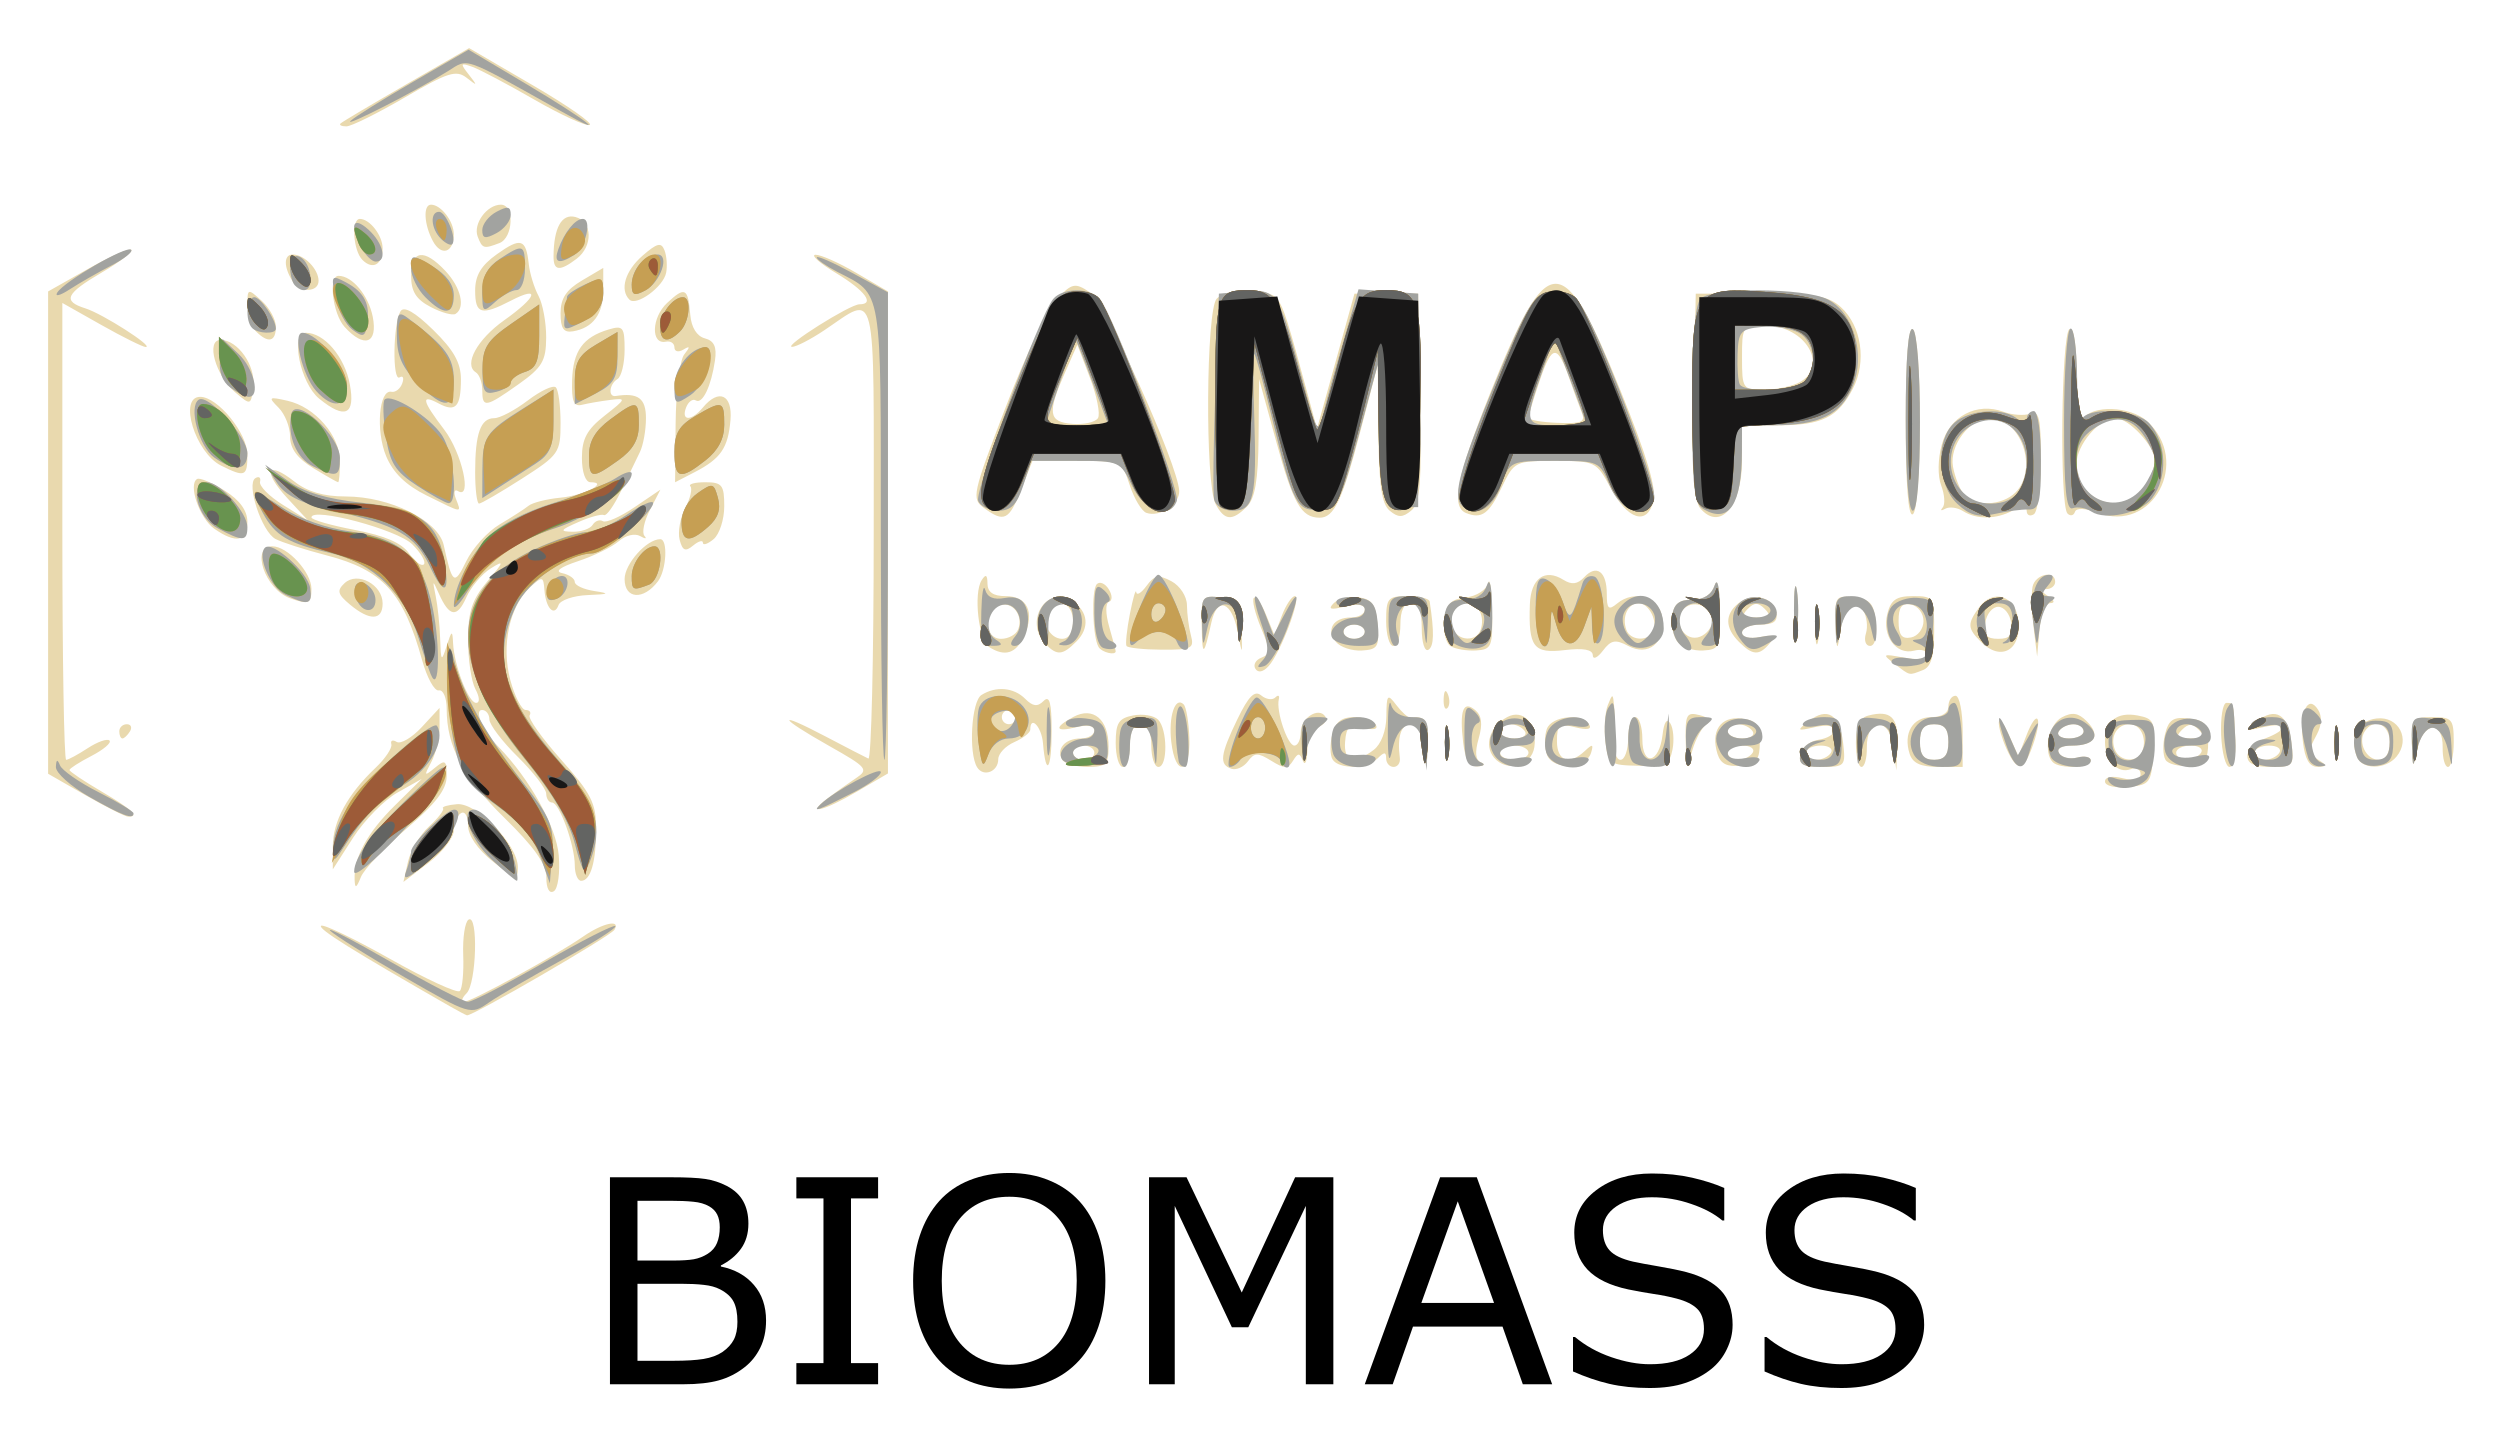 <svg xmlns="http://www.w3.org/2000/svg" role="img" viewBox="-6.76 -6.76 351.26 201.76"><title>BIOMASS logo</title><g transform="translate(-8 -3.003)"><path d="M108.874 181.792q0 2.168-.82 3.828-.82 1.66-2.207 2.734-1.641 1.289-3.613 1.836-1.953.547-4.98.547h-10.312v-29.082h8.613q3.184 0 4.766.234 1.582.234 3.027.977 1.602.84 2.324 2.168.723 1.309.723 3.145 0 2.07-1.055 3.535-1.055 1.445-2.812 2.324v.156q2.949.605 4.648 2.598 1.699 1.973 1.699 5zm-6.504-13.105q0-1.055-.352-1.777-.352-.723-1.133-1.172-.918-.527-2.227-.645-1.309-.137-3.242-.137h-4.609v8.398h5q1.816 0 2.891-.176 1.074-.195 1.992-.781.918-.586 1.289-1.504.391-.938.391-2.207zm2.48 13.262q0-1.758-.527-2.793-.527-1.035-1.914-1.758-.938-.488-2.285-.625-1.328-.156-3.242-.156h-6.074v10.82h5.117q2.539 0 4.16-.254 1.621-.273 2.656-.977 1.094-.762 1.602-1.738.508-.977.508-2.52z"/><path d="M124.616 190.737h-11.484v-2.969h3.809v-23.145h-3.809v-2.969h11.484v2.969h-3.809v23.145h3.809z"/><path d="M152.878 164.995q1.777 1.953 2.715 4.785.957 2.832.957 6.426 0 3.594-.977 6.445-.957 2.832-2.695 4.727-1.797 1.973-4.258 2.969-2.441.996-5.586.996-3.066 0-5.586-1.016-2.5-1.016-4.258-2.949-1.758-1.934-2.715-4.746-.938-2.812-.938-6.426 0-3.555.938-6.367.938-2.832 2.734-4.844 1.719-1.914 4.258-2.93 2.559-1.016 5.566-1.016 3.125 0 5.605 1.035 2.5 1.016 4.238 2.91zm-.352 11.211q0-5.664-2.539-8.73-2.539-3.086-6.934-3.086-4.434 0-6.973 3.086-2.52 3.066-2.52 8.73 0 5.723 2.578 8.77 2.578 3.027 6.914 3.027t6.895-3.027q2.578-3.047 2.578-8.77z"/><path d="M188.581 190.737h-3.867V165.679l-8.086 17.051h-2.305l-8.027-17.051v25.059h-3.613v-29.082h5.273l7.754 16.191 7.5-16.191h5.371z"/><path d="M219.323 190.737h-4.121l-2.852-8.105h-12.578l-2.852 8.105h-3.926l10.586-29.082h5.156zm-8.164-11.426l-5.098-14.277-5.117 14.277z"/><path d="M244.675 182.437q0 1.699-.801 3.359-.781 1.66-2.207 2.812-1.562 1.25-3.652 1.953-2.07.703-5 .703-3.145 0-5.664-.586-2.5-.586-5.098-1.738v-4.844h.273q2.207 1.836 5.098 2.832 2.891.996 5.43.996 3.594 0 5.586-1.348 2.012-1.348 2.012-3.594 0-1.934-.957-2.852-.938-.918-2.871-1.426-1.465-.391-3.184-.645-1.699-.254-3.613-.645-3.867-.82-5.742-2.793-1.855-1.992-1.855-5.176 0-3.652 3.086-5.977 3.086-2.344 7.832-2.344 3.066 0 5.625.586 2.559.586 4.531 1.445v4.57h-.273q-1.66-1.406-4.375-2.324-2.695-.938-5.527-.938-3.105 0-5 1.289-1.875 1.289-1.875 3.32 0 1.816.938 2.852.938 1.035 3.301 1.582 1.25.273 3.555.664 2.305.391 3.906.801 3.242.859 4.883 2.598 1.641 1.738 1.641 4.863z"/><path d="M271.589 182.437q0 1.699-.801 3.359-.781 1.66-2.207 2.812-1.562 1.25-3.652 1.953-2.07.703-5 .703-3.145 0-5.664-.586-2.5-.586-5.098-1.738v-4.844h.273q2.207 1.836 5.098 2.832 2.891.996 5.43.996 3.594 0 5.586-1.348 2.012-1.348 2.012-3.594 0-1.934-.957-2.852-.938-.918-2.871-1.426-1.465-.391-3.184-.645-1.699-.254-3.613-.645-3.867-.82-5.742-2.793-1.855-1.992-1.855-5.176 0-3.652 3.086-5.977 3.086-2.344 7.832-2.344 3.066 0 5.625.586t4.531 1.445v4.57h-.273q-1.66-1.406-4.375-2.324-2.695-.938-5.527-.938-3.105 0-5 1.289-1.875 1.289-1.875 3.32 0 1.816.938 2.852.938 1.035 3.301 1.582 1.25.273 3.555.664 2.305.391 3.906.801 3.242.859 4.883 2.598 1.641 1.738 1.641 4.863z"/><g><path fill="#e9d9ae" d="M64.489 137.652C50.768 129.793 45.908 126.758 46.346 126.321c.288-.288 4.648 1.802 9.689 4.644 5.041 2.842 9.457 4.876 9.813 4.52.356-.356.57-2.631.476-5.055-.094-2.424.245-4.664.753-4.978 1.381-.854 1.119 8.952-.277 10.347-.66.66-.816 1.2-.346 1.2 1.019 0 12.933-6.529 16.7-9.152 2.771-1.929 5.362-2.492 4.414-.959-.549.888-20.056 12.198-20.719 12.013-.192-.054-1.255-.616-2.361-1.25zM78 119.516c0-1.853-1.679-4.244-5.834-8.309C66.305 105.473 64 101.139 64 95.851c0-1.568-.496-2.738-1.102-2.601-.606.138-1.663-1.775-2.349-4.25-2.629-9.483-5.505-12.656-13.323-14.698-3.141-.82-6.417-1.869-7.28-2.331-1.931-1.033-4.146-7.729-2.827-8.544.512-.316.807-.09.656.504-.151.594 1.3 2.058 3.225 3.254l3.5 2.175-2.927-3.169c-3.481-3.769-2.807-5.306 1.009-2.304C44.424 65.334 46.702 66 49.819 66c6.221 0 13.012 3.374 13.768 6.841 1.202 5.514 1.486 5.718 3.158 2.265.896-1.85 3.007-4.178 4.691-5.175 1.685-.997 3.513-2.176 4.063-2.622.55-.445 2.575-.958 4.5-1.141C83.295 65.857 86.891 64 84.2 64c-.7 0-1.2-1.428-1.2-3.428 0-2.668.71-3.983 3.203-5.934 3.051-2.388 3.087-2.492.75-2.199-1.349.17-3.128.477-3.953.684-1.152.289-1.472-.513-1.378-3.46.13-4.104 1.527-6.044 5.128-7.124C88.784 41.93 89 42.202 89 45.374c0 1.93-.45 3.786-1 4.126-1.162.718-1.355 2.556-.25 2.382 3.153-.498 4.25.311 4.25 3.132 0 1.657-.384 3.795-.853 4.75-.469.955-1.658 3.411-2.642 5.458-.984 2.047-2.063 3.572-2.397 3.389-.334-.183-1.958.26-3.608.984-2.562 1.124-2.68 1.322-.809 1.361 1.205.025 2.474-.412 2.819-.971.345-.559.994-.79 1.44-.514.447.276 2.448-.608 4.446-1.964l3.634-2.466-1.476 2.854c-.812 1.569-1.156 3.208-.766 3.641.391.433.119.446-.603.029-.739-.427-2.051-.114-3 .713-.928.809-3.487 2.068-5.687 2.797-2.573.853-3.376 1.459-2.25 1.7.963.206 1.75.761 1.75 1.234 0 .473 1.238 1.048 2.75 1.277 2.265.343 2.103.443-.917.566-2.017.082-3.868.712-4.113 1.4-.607 1.701-1.792.446-1.984-2.102-.146-1.936-.279-1.967-1.955-.45-2.938 2.659-4.146 8.233-2.838 13.092C73.567 94.105 74.536 96 75.098 96c.561 0 .812.338.557.75-.255.413 1.743 3.225 4.439 6.25 4.205 4.717 4.903 6.093 4.905 9.668C85 117.327 84.233 120 82.893 120c-.491 0-.893-.981-.893-2.179 0-2.834-2.172-8.821-3.201-8.821-.44 0-.807-.562-.816-1.25-.009-.688-1.809-3.017-4-5.176C71.792 100.415 70 98.053 70 97.324 70 96.596 69.534 96 68.965 96c-1.169 0 .149 2.947 2.314 5.172 4.401 4.523 8.133 11.248 8.469 15.263.202 2.407-.109 4.67-.691 5.03-.64.395-1.057-.374-1.057-1.949zm-9.965-26.45C67.466 92.002 67 88.886 67 86.142c0-3.962.556-5.65 2.702-8.201 2.386-2.835 2.441-3.049.476-1.827-1.224.762-2.761 2.59-3.415 4.063-1.299 2.927-2.387 2.777-3.862-.53-.883-1.98-.918-1.953-.444.352.283 1.375.566 4.075.628 6 .104 3.219.178 3.3.914 1 .708-2.212.812-2.258.9-.399C65.05 89.758 67.068 95 68.133 95c.549 0 .509-.8-.098-1.934zm-8.868-20.343C57.108 70.663 45 67.432 45 68.942c0 .33 2.749 1.123 6.108 1.761 4.215.801 6.571 1.822 7.602 3.293.822 1.173 1.76 1.866 2.086 1.54.326-.326-.407-1.592-1.629-2.814zm-8.104 47.092c-.116-3.086 1.761-6.548 5.618-10.36L60.5 105.682l-3.398 1.909c-1.869 1.05-4.681 3.91-6.25 6.355L48 118.392v-3.231c0-3.504 2.064-7.299 6-11.031 1.375-1.304 2.376-2.8 2.225-3.324-.151-.525.184-.67.746-.323.561.347 2.147-.585 3.525-2.072L63 95.708v2.712c0 1.491-.524 3.695-1.164 4.896-1.052 1.975-1.004 2.052.5.812C63.812 102.911 64 103.043 64 105.3c0 1.855-1.522 3.845-5.613 7.34-3.087 2.637-5.984 5.71-6.437 6.827-.651 1.607-.837 1.68-.887.347zm7.496-2.484c.351-1.557 1.69-3.797 2.976-4.978 1.285-1.181 2.162-2.322 1.948-2.536-.214-.214.676-.477 1.976-.584 2.796-.231 8.54 5.718 8.54 8.845 0 1.861-.256 1.804-3.5-.785-2.183-1.742-3.5-3.661-3.5-5.102C67 110.906 66.556 110.156 66 110.5c-.55.34-1 1.438-1 2.44s-1.593 3.037-3.539 4.522l-3.539 2.7zM13.25 107.97L8 104.96V37.191l5.601-3.161c3.081-1.739 5.816-2.946 6.079-2.684.263.263-1.583 1.685-4.101 3.161-5.132 3.008-5.604 4.035-2.329 5.067C15.676 40.338 22.951 45 21.717 45c-.411 0-3.215-1.393-6.232-3.095L10 38.809v32.095C10 88.557 10.241 103 10.535 103s1.658-.736 3.031-1.635c1.373-.899 2.749-1.383 3.058-1.074.309.309-.83 1.281-2.531 2.161-1.701.88-3.093 1.77-3.093 1.979 0 .209 2.025 1.566 4.5 3.016 4.288 2.513 5.401 3.564 3.75 3.543-.412-.005-3.112-1.364-6-3.02zm104.25.454c1.1-.831 2.892-2.104 3.982-2.828 1.857-1.234 1.621-1.521-3.75-4.552-7.183-4.054-7.54-5.029-.482-1.317 2.888 1.519 5.588 2.914 6 3.1.412.186.75-14.084.75-31.713 0-35.824.573-33.492-6.982-28.442-1.915 1.28-3.94 2.319-4.5 2.308-1.302-.024 8.138-5.981 9.479-5.981 2.215 0 .773-1.935-3.247-4.359-2.337-1.409-3.655-2.58-2.928-2.602.727-.021 3.315 1.129 5.75 2.556L126 37.19v67.726l-4.338 2.542c-4.734 2.774-7.36 3.384-4.162.967zm179.5-2.38c0-.655.987-.835 2.5-.455 1.64.411 2.5.209 2.5-.588 0-.668-.62-.977-1.378-.687C298.8 105.014 297 103.118 297 100.5c0-2.935 1.669-4.286 4.601-3.725 2.291.438 2.473.861 2.199 5.101-.286 4.413-.448 4.638-3.55 4.937-1.858.179-3.25-.15-3.25-.769zm5.269-4.294c.64-1.835-.288-3.75-1.817-3.75-1.757 0-2.769 1.733-2.072 3.548.683 1.78 3.292 1.915 3.889.202zm-163.74 2.297c-1.232-1.993-.801-9.26.602-10.149 2.045-1.295 4.548-1.077 6.162.538 1.072 1.072 1.724 1.148 2.571.3.848-.848 1.136.226 1.136 4.231 0 5.447-.811 6.583-1.215 1.703C147.594 98.364 146 96.662 146 98.763c0 .42-1.012 1.207-2.25 1.75-1.238.543-2.25 1.625-2.25 2.404 0 1.764-2.088 2.559-2.971 1.13zM144 97c0-.55-.45-1-1-1s-1 .45-1 1 .45 1 1 1 1-.45 1-1zm30.25 7.254c-1.741-.586-1.573-1.956.856-6.973 1.566-3.235 2.423-4.087 3.342-3.324.68.564 1.57.692 1.977.285.408-.408.63-.291.494.259-.407 1.644 1.228 6.5 2.189 6.5.49 0 .892-.852.892-1.893 0-2.003 2.57-3.612 3.462-2.168.289.468-.146 1.11-.968 1.425-.822.315-1.53 1.825-1.573 3.355-.043 1.53-.323 2.168-.621 1.418-.458-1.151-.674-1.151-1.391 0-.716 1.15-1.193 1.15-3.056-.006-1.885-1.169-2.364-1.156-3.281.088-.59.801-1.636 1.267-2.323 1.035zM150.5 103c-.923-1.494.361-3 2.559-3C154.127 100 155 99.501 155 98.892c0-.683-.96-.868-2.5-.481-3.034.761-3.246.059-.436-1.445 2.766-1.48 4.936.347 4.936 4.157 0 2.518-.368 2.878-2.941 2.878-1.618 0-3.219-.45-3.559-1zm4.5-1c0-.55-.675-1-1.5-1s-1.5.45-1.5 1 .675 1 1.5 1 1.5-.45 1.5-1zm3-1.383c0-2.796.425-3.465 2.449-3.851 1.347-.257 2.922.005 3.5.583C165.287 98.687 165.328 104 164 104c-.55 0-1-1.35-1-3 0-2-.5-3-1.5-3s-1.5 1-1.5 3c0 1.65-.45 3-1 3s-1-1.523-1-3.383zm7.809-.13c-.416-3.562.541-6.47 1.737-5.275.36.36.722 2.484.804 4.721.187 5.053-1.961 5.521-2.541.553zm22.656 2.457c-.359-.581-.377-2.156-.04-3.5C188.864 97.694 189.726 97 191.46 97c1.332 0 2.711.468 3.065 1.04.41.663-.213.825-1.719.447-1.989-.499-2.395-.19-2.573 1.96-.233 2.818 1.263 3.25 4.016 1.161 1.046-.794 1.763-2.692 1.782-4.718.029-3.094.152-3.231 1.409-1.573.757.999 1.643 1.787 1.968 1.75 2.184-.246 2.574.344 2.431 3.683-.158 3.692-.166 3.7-.563.5-.245-1.971-.969-3.25-1.84-3.25-1.336 0-1.898 1.768-1.511 4.75.089.688-.307 1.25-.882 1.25S196 103.46 196 102.8c0-.933-.267-.933-1.2 0-1.483 1.483-5.452 1.572-6.335.143zM204.252 100.5c.011-2.2.216-2.982.455-1.738.239 1.244.23 3.044-.02 4-.25.956-.446-.062-.435-2.262zm2.571.109c-.534-4.572-.007-6.007 1.69-4.599.924.767 1.07 1.958.488 3.987-.562 1.959-.454 3.047.335 3.369.64.262.426.511-.476.555-1.142.055-1.761-.952-2.036-3.312zm4.322 2.066c-1.429-1.722-.553-4.386 1.867-5.682 2.273-1.216 4.27.984 3.814 4.202-.384 2.708-3.902 3.624-5.682 1.48zM216 102c0-.55-.9-1-2-1s-2 .45-2 1 .9 1 2 1 2-.45 2-1zm-.5-3c-.34-.55-1.266-1-2.059-1-.793 0-1.441.45-1.441 1s.927 1 2.059 1c1.132 0 1.781-.45 1.441-1zm3.063 3.199c-.335-1.054-.325-2.656.021-3.558.696-1.813 4.927-2.241 5.94-.601.417.674-.266.812-1.941.392-2.284-.573-2.584-.346-2.584 1.96 0 2.802 1.752 3.408 3.925 1.358 1.069-1.009 1.238-.961.873.25-.708 2.35-5.503 2.503-6.235.199zm8.241-1.747c-.212-1.814-.061-4.12.335-5.125.669-1.697.732-1.685.896.173.097 1.1.095 3.237-.005 4.75-.1 1.512.303 2.75.894 2.75.591 0 1.075-1.35 1.075-3s.45-3 1-3 1 1.387 1 3.083c0 3.923 2.363 3.436 2.833-.585.212-1.815.611-2.398 1.099-1.608.421.681.56 2.317.308 3.636-.402 2.103-.984 2.386-4.754 2.31-4.094-.082-4.314-.241-4.681-3.384zm11.281-.109c-.077-3.738.124-4.101 1.999-3.611 1.3.34 1.661.807.958 1.242-.62.383-1.519 2.008-1.999 3.611-.832 2.783-.876 2.727-.958-1.242zm4.477 1.855c-1.016-3.203.4-5.341 3.315-5.003 2.179.253 2.622.811 2.622 3.304 0 2.506-.439 3.051-2.664 3.308-1.915.221-2.835-.231-3.273-1.609zM247.5 102c.34-.55-.309-1-1.441-1S244 101.45 244 102s.648 1 1.441 1c.793 0 1.719-.45 2.059-1zm0-3c-.34-.55-1.266-1-2.059-1-.793 0-1.441.45-1.441 1s.927 1 2.059 1c1.132 0 1.781-.45 1.441-1zm6.687 3.25c.183-.963 1.341-1.894 2.573-2.07C257.992 100.005 259 99.393 259 98.822c0-.618-1.114-.786-2.75-.415-2.547.578-2.614.517-.903-.823 2.634-2.063 4.387-.984 4.851 2.984.386 3.31.281 3.432-2.972 3.432-2.672 0-3.303-.363-3.039-1.75zM258.5 102c.34-.55-.309-1-1.441-1S255 101.45 255 102s.648 1 1.441 1c.793 0 1.719-.45 2.059-1zm3.5-1.383c0-2.383.518-3.518 1.75-3.837 3.162-.82 4.255.264 4.09 4.054l-.16 3.667-.408-3.31c-.521-4.231-3.794-4.154-3.733.088.022 1.497-.316 2.723-.75 2.723-.434 0-.789-1.522-.789-3.383zm7.545 1.524C268.629 99.257 269.974 97 272.607 97 274.067 97 275 96.415 275 95.5c0-.825.45-1.5 1-1.5s1 2.25 1 5v5h-3.433c-2.468 0-3.598-.523-4.023-1.859zM275 100.5c0-1.833-.533-2.5-2-2.5-1.467 0-2 .667-2 2.5 0 1.833.533 2.5 2 2.5 1.467 0 2-.667 2-2.5zm8.161.953c-.638-1.401-1.124-3.088-1.079-3.75.045-.662.682.147 1.416 1.797l1.335 3 1.112-2.889c1.494-3.881 2.359-2.779.963 1.227-1.334 3.828-2.216 3.973-3.746.615zm6.506 1.88c-1.38-1.38-.593-5.302 1.264-6.296 1.459-.781 2.316-.647 3.509.545 2.004 2.004 1.154 3.417-2.058 3.417-1.546 0-2.244.415-1.828 1.087.37.598 1.521.865 2.559.594 1.038-.271 1.887-.086 1.887.413 0 1.043-4.335 1.238-5.333.24zM294 99c0-.55-.648-1-1.441-1-.793 0-1.719.45-2.059 1-.34.55.309 1 1.441 1S294 99.55 294 99zm11.5 4c-.379-.613-.406-2.242-.06-3.62.507-2.02 1.155-2.446 3.344-2.193 2.281.263 2.715.793 2.715 3.313 0 2.503-.44 3.051-2.656 3.307-1.461.169-2.965-.194-3.344-.807zM310.5 102c.34-.55-.309-1-1.441-1S307 101.45 307 102s.648 1 1.441 1c.793 0 1.719-.45 2.059-1zm-.3-3.2c-.933-.933-1.467-.933-2.4 0s-.667 1.2 1.2 1.2 2.133-.267 1.2-1.2zm3.12.699c-.099-2.474.238-4.499.75-4.499 1.022 0 .999-.095 1.253 5.251.098 2.063-.272 3.75-.822 3.749-.55-.001-1.081-2.026-1.18-4.501zM317 102.475c0-.839 1.125-1.952 2.5-2.475 3.358-1.277 3.186-2.372-.25-1.593-2.547.578-2.614.517-.903-.823 2.634-2.063 4.387-.984 4.851 2.984.385 3.297.271 3.432-2.899 3.432-2.29 0-3.299-.467-3.299-1.525zM321.5 102c.34-.55-.309-1-1.441-1S318 101.45 318 102s.648 1 1.441 1c.793 0 1.719-.45 2.059-1zm3.309-1.513c-.491-4.209.698-6.754 2.122-4.541.59.918.528 2.197-.169 3.5-1.317 2.46-1.302 2.596.403 3.677 1.043.661.977.85-.305.862-1.136.011-1.767-1.066-2.051-3.498zm4.444.013c.011-2.2.216-2.982.455-1.738.239 1.244.23 3.044-.02 4-.25.956-.446-.062-.435-2.262zm3.132 2.058c-1.076-2.804.093-5.054 2.789-5.367 3.089-.358 4.801 2.93 2.787 5.356-1.55 1.867-4.861 1.873-5.576.01zM337 100.5c0-2.541-2.278-3.478-3.53-1.452-.963 1.559.247 3.952 1.998 3.952.967 0 1.531-.922 1.531-2.5zm3.118.25C340.007 97.224 340.179 97 343 97c2.762 0 3 .278 3 3.5 0 1.925-.363 3.5-.806 3.5s-.781-1.238-.75-2.75c.077-3.82-2.738-3.623-3.566.25-.621 2.906-.645 2.883-.76-.75zM18 99c0-.55.477-1 1.059-1 .582 0 .781.45.441 1-.34.55-.816 1-1.059 1C18.198 100 18 99.55 18 99zm186.079-4.583c.048-1.165.285-1.402.604-.604.289.722.253 1.584-.079 1.917-.332.332-.569-.258-.525-1.312zm-26.455-4.216c-.337-.545.045-1.244.849-1.552 1.276-.49 1.268-1.025-.064-4.213-.839-2.009-1.287-3.891-.995-4.183.292-.292 1.06.769 1.707 2.358l1.177 2.889 1.044-2.75c.574-1.512 1.404-2.75 1.843-2.75.994 0-2.027 8.012-3.712 9.846-.763.83-1.471.966-1.849.355zm89.817-.683c-1.811-1.383-1.724-1.442 1.309-.875 1.958.366 3.25.197 3.25-.424 0-.567-.819-.817-1.82-.555-2.529.661-4.542-2.086-3.773-5.15C266.905 80.532 267.669 80 270.019 80 272.921 80 273 80.13 273 84.893c0 3.539-.438 5.061-1.582 5.5-2.025.777-1.728.843-3.977-.875zM271.5 83.5c0-1.085-.787-2.124-1.75-2.31-1.311-.252-1.75.327-1.75 2.31 0 1.982.439 2.562 1.75 2.31.963-.185 1.75-1.225 1.75-2.31zm-46.468 4.806c-.021-.8-1.326-1.038-3.955-.721-4.381.528-5.097-.413-4.885-6.425.129-3.653 2.087-5.09 4.707-3.454 1.178.736 1.995.634 2.927-.364C225.562 75.482 227 76.543 227 79.681c0 2.122.249 2.357 1.445 1.364 2.447-2.031 6.016-.886 6.356 2.04.408 3.513-1.962 5.434-4.819 3.905-1.769-.947-2.389-.827-3.532.681-.762 1.006-1.401 1.292-1.418.635zm8.412-3.215C234.286 83.729 232.973 81 231.476 81c-1.509 0-2.393 1.926-1.722 3.75.534 1.452 2.87 1.668 3.69.34zm-93.223 2.068c-1.487-.944-2.228-7.546-1.054-9.395.579-.912.806-.776.817.487.011 1.202.808 1.75 2.547 1.75 3.06 0 4.126 2.263 2.622 5.564-1.143 2.508-2.699 3.011-4.931 1.594zm4.079-2.499c.769-2.004-.875-4.037-2.7-3.336-2.307.885-2.071 4.677.292 4.677 1.041 0 2.125-.603 2.407-1.341zM148.2 86.8c-3.165-3.165.008-8.418 3.686-6.102 2.259 1.422 2.503 3.77.593 5.681-1.937 1.937-2.689 2.011-4.279.421zm3.8-3.3c0-2.541-2.278-3.478-3.53-1.452-.963 1.559.247 3.952 1.998 3.952.967 0 1.531-.922 1.531-2.5zm3.601 3.664c-.867-1.403-1.054-8.045-.249-8.85.416-.416 1.167-.094 1.67.715.52.837.533 1.602.031 1.776-.506.175-.492 1.665.032 3.493.503 1.754.914 3.304.914 3.445 0 .637-1.936.17-2.399-.579zM159.517 87c-.166-.275.049-2.3.476-4.5.428-2.2.829-3.576.892-3.059.063.518.713.123 1.444-.877 1.101-1.506 1.701-1.619 3.5-.656 1.215.65 2.177 2.137 2.184 3.377.008 1.218.259 3.128.559 4.243.491 1.828.085 2.025-4.105 2-2.557-.016-4.785-.253-4.951-.528zm10.562-2.816c-.076-4.135.037-4.303 2.671-4 2.458.283 2.767.742 2.906 4.316.154 3.956.149 3.963-.5.58-.831-4.332-2.886-5.109-3.707-1.401-1.077 4.867-1.289 4.945-1.37.505zm18.868 2.252C187.514 84.709 188.564 83 191.059 83 192.127 83 193 82.501 193 81.892c0-.707-.996-.863-2.75-.429-2.073.512-2.471.395-1.615-.476.624-.635 2.199-1.005 3.5-.821 1.902.269 2.423 1.021 2.66 3.835.262 3.119.021 3.515-2.217 3.642-1.381.078-3.015-.465-3.631-1.206zM193 85c0-.55-.675-1-1.5-1s-1.5.45-1.5 1 .675 1 1.5 1 1.5-.45 1.5-1zm8-.441C201 82.062 200.552 81 199.5 81c-1 0-1.5 1-1.5 3 0 1.65-.45 3-1 3s-1-1.575-1-3.5c0-3.222.238-3.5 3-3.5 1.65 0 3.051.338 3.114.75.663 4.361.613 6.301-.176 6.788-.517.32-.938-1.017-.938-2.979zm4.045 2.469c-.663-.41-1.057-2.046-.875-3.636.262-2.292.887-2.956 3.018-3.202 1.495-.173 2.886-1.06 3.134-2 .245-.929.498.785.561 3.81.107 5.119-.049 5.509-2.259 5.636-1.306.075-2.916-.199-3.579-.609zm4.224-2.278c.64-1.835-.288-3.75-1.817-3.75-1.757 0-2.769 1.733-2.072 3.548.683 1.78 3.292 1.915 3.889.202zm27.687 1.697c-.61-.735-.963-2.374-.783-3.642.242-1.705.978-2.305 2.827-2.305 1.617 0 2.73-.707 3.15-2 .379-1.166.692.294.749 3.5.093 5.171-.049 5.509-2.367 5.642-1.356.078-2.966-.46-3.576-1.195zm4.856-2.712c.398-2.067-2.489-3.459-4.012-1.935-1.524 1.524-.131 4.41 1.935 4.012.958-.184 1.892-1.119 2.077-2.077zm3.759 2.693c-1.961-1.961-2.002-3.826-.119-5.389 1.946-1.615 4.945-.932 5.36 1.222.248 1.288-.332 1.739-2.239 1.739C247.158 84 246 84.502 246 85.117c0 .653 1.042.917 2.509.637 2.031-.388 2.293-.22 1.378.883-1.464 1.764-2.388 1.719-4.315-.208zM249.2 81.8c-.933-.933-1.467-.933-2.4 0s-.667 1.2 1.2 1.2 2.133-.267 1.2-1.2zm7.072 2.2c0-2.475.195-3.487.433-2.25.238 1.238.238 3.263 0 4.5-.238 1.238-.433.225-.433-2.25zm2.877.184c-.144-4.149-.043-4.304 2.6-4 2.291.264 2.802.858 3.063 3.566.187 1.935-.144 3.25-.817 3.25-.622 0-.886-.787-.586-1.75.3-.963.124-2.421-.391-3.242-1.241-1.979-2.739-.391-3.292 3.492-.334 2.349-.46 2.063-.577-1.316zm20.422 2.245c-1.912-1.912-1.945-2.536-.255-4.846 1.961-2.682 5.118-1.641 5.514 1.818.478 4.177-2.433 5.854-5.259 3.029zm4.248-2.679C283.644 82.513 282.825 81.5 282 81.5s-1.644 1.012-1.82 2.25C279.935 85.482 280.354 86 282 86s2.065-.518 1.82-2.25zm3.157.711c-.269-2.221-.341-4.809-.16-5.75C287.164 76.911 290 76.278 290 78c0 .55-.562 1.007-1.25 1.015-.833.01-.75.338.25.985.899.581 1.023.976.31.985-.654.008-1.337 1.703-1.517 3.765l-.327 3.75zM253.3 82c0-3.025.187-4.263.417-2.75.229 1.512.229 3.987 0 5.5-.229 1.512-.417.275-.417-2.75zm-202.894-.817c-1.737-1.452-1.865-1.964-.753-3.003C51.463 76.489 55 78.378 55 81.035c0 2.414-1.814 2.472-4.594.148zM42 80.306C38.476 79.047 36.407 73 39.5 73c2.153 0 5.5 3.651 5.5 6 0 2.055-.408 2.232-3 1.306zm47-2.705C89 75.47 92.104 72 94.01 72c1.099 0 .872 4.329-.31 5.903C91.665 80.612 89 80.441 89 77.601zm7.733-5.515c-.281-1.076.07-3.079.782-4.45.712-1.371 1.037-2.75.723-3.064-.314-.314.629-.571 2.096-.571C102.696 64 103 64.385 103 67.378c0 1.858-.675 3.938-1.5 4.622-.825.685-1.5.91-1.5.5s-.62-.23-1.378.399c-1.081.897-1.488.721-1.89-.813zM31.345 70.529c-2.067-1.448-3.707-6.187-2.416-6.984.363-.224 2.103.506 3.866 1.622C34.949 66.531 36 67.984 36 69.598c0 2.741-1.611 3.063-4.655.931zm108.165-2.898c-1.798-1.314-1.674-1.889 3.059-14.25 2.713-7.084 5.965-13.934 7.228-15.222 2.086-2.128 2.497-2.21 4.5-.898 2.148 1.407 12.454 24.226 12.625 27.954.086 1.883-2.728 3.764-4.615 3.085-.657-.236-1.704-1.975-2.328-3.865C158.847 61.007 158.832 61 152.574 61h-6.271l-1.571 4c-1.711 4.355-2.394 4.699-5.223 2.63zm15.999-12.643c.352-.569-.158-3.122-1.132-5.674l-1.772-4.639-1.728 3.913c-2.525 5.717-2.344 6.952 1.058 7.211 1.614.123 3.222-.242 3.574-.811zm16.527 12.079c-1.492-2.788-1.352-27.349.165-28.866 1.576-1.576 7.295-1.543 8.502.05.896 1.182 1.476 3.009 4.368 13.75l1.212 4.5 2.632-9.5 2.632-9.5H200.5l.276 14.606c.229 12.109.015 14.823-1.25 15.872-1.219 1.011-1.828 1.016-3.026.021-1.13-.938-1.522-3.619-1.591-10.872l-.091-9.628-2.477 9.479c-2.505 9.59-3.669 12.034-5.714 12.006-2.561-.035-3.687-2.002-6.024-10.525L178.147 49.5l-.073 8.179c-.054 6.027-.487 8.592-1.645 9.75-2.071 2.071-3.138 1.982-4.393-.363zm35.215 1.268c-2.2-.88-1.362-5.042 3.423-17.002 8.117-20.283 10.152-20.285 18.334-.011 3.628 8.988 4.987 13.567 4.548 15.316-.884 3.522-3.611 2.668-6.055-1.896-1.953-3.647-2.135-3.736-7.742-3.738-5.631-.003-5.776.069-7.5 3.675-1.805 3.777-2.831 4.526-5.008 3.655zM223.469 54.157c-.37-.911-1.139-3.007-1.708-4.657-1.696-4.92-2.436-4.902-4.14.099-.892 2.616-1.621 5.015-1.62 5.329.001.315 1.833.643 4.071.729 3.426.132 3.964-.105 3.397-1.5zm16.625 13.457c-.78-.94-1.061-6.01-.872-15.75L239.5 37.5h9.148c7.563 0 9.509.327 11.23 1.887 2.92 2.646 3.664 7.663 1.7 11.462C259.488 54.89 257.224 56 251.066 56H246v4.929c0 6.492-3.128 10.032-5.906 6.685zm13.971-17.649C258.284 47.707 254.901 42 249.345 42 246.047 42 246 42.064 246 46.5c0 4.355.099 4.5 3.066 4.5 1.686 0 3.936-.466 5-1.035zM269 55.5c0-8.824.352-13.4 1-13 .58.358 1 5.824 1 13s-.42 12.642-1 13c-.648.4-1-4.176-1-13zm8.048 12.551c-.799-.505-1.924-.651-2.5-.324s-.739.251-.362-.169c.377-.42.291-1.804-.193-3.075-.521-1.37-.486-3.736.086-5.807 1.092-3.955 4.907-5.964 8.677-4.57 1.235.457 2.92.572 3.745.256 1.244-.478 1.499.621 1.499 6.473 0 3.876-.45 7.326-1 7.666-.55.34-1 .126-1-.476 0-.772-.57-.789-1.934-.059-2.376 1.271-5.091 1.305-7.018.086zm7.381-2.622c3.241-3.241.799-10.429-3.545-10.429-2.864 0-5.787 3.803-5.241 6.817.261 1.441.954 3.197 1.538 3.902 1.463 1.763 5.349 1.608 7.247-.29zm7.301 2.967C290.601 67.268 290.853 43.209 292 42.5c.631-.39 1.006 2.077 1.015 6.691.01 4.703.335 6.804.912 5.892 1.246-1.968 6.653-1.773 8.97.324 6.249 5.656.801 15.805-6.919 12.891-1.782-.673-3.003-.722-3.2-.13-.176.527-.647.629-1.048.228zm10.714-3.618c.856-1.222 1.557-2.938 1.557-3.811C304 58.922 300.359 55 298.461 55 296.181 55 293 58.744 293 61.429c0 5.241 6.503 7.547 9.443 3.349zM61.212 65.876c-2.95-1.46-4.734-3.19-5.717-5.541-1.491-3.568-1.008-9.413.747-9.045.554.116 1.235-.414 1.513-1.178.278-.764.109-1.144-.375-.844-1.034.641-.915-7.591.134-9.289.477-.771 2.017.11 4.601 2.634C64.993 45.423 66 47.217 66 49.536c0 3.882-.734 4.677-3.131 3.393-2.55-1.365-2.348-.425.794 3.695 2.486 3.259 3.959 9.878 1.917 8.616-.506-.313-.633.18-.281 1.095.788 2.054 1.053 2.084-4.087-.46zM68 62.582C68 57.162 68.762 55 70.674 55c.803 0 2.932-1.123 4.731-2.495 1.799-1.372 3.569-2.197 3.933-1.833.364.364.662 2.617.662 5.008 0 4.17-.221 4.487-5.452 7.833C71.549 65.431 68.849 67 68.548 67 68.247 67 68 65.012 68 62.582zm-22.75-.571C43.011 60.646 42 59.27 42 57.586c0-1.344-.729-3.173-1.621-4.064-1.494-1.494-1.397-1.57 1.25-.972C45.516 53.428 49 57.448 49 61.056c0 1.619-.113 2.943-.25 2.941-.138-.002-1.712-.895-3.5-1.985zm50.918-6.26c.041-4.538.582-8.9 1.203-9.693.865-1.105.836-1.266-.121-.691-.688.413-1.25.274-1.25-.308s-.536-.947-1.191-.809c-2.154.452-2.037-3.39.166-5.442 2.52-2.347 2.938-2.132 3.253 1.676.145 1.754.919 3.003 2.044 3.297 1.306.342 1.704 1.204 1.428 3.096C101.168 50.524 99.94 53.081 99 52.5c-.435-.269-1.048.184-1.364 1.006-.742 1.932.758 1.929 2.364-.006 2.236-2.694 4.177-1.818 3.877 1.75-.33 3.927-1.36 5.431-5.008 7.317l-2.776 1.435.074-8.251zm-63.853 5.917C28.67 59.856 26.271 52 29.364 52 31.826 52 36 57.118 36 60.136c0 3.073-.319 3.205-3.685 1.532zM46.08 52.25C43.417 50.073 41.991 43 44.216 43c2.583 0 5.458 3.374 6.178 7.25.798 4.296-.671 4.977-4.314 2zm-11.788-.877C31.521 49.021 30.121 44 32.237 44c2.407 0 4.939 3.607 4.588 6.534-.323 2.691-.342 2.697-2.532.838zM69 51.059c0-1.068-.408-2.193-.906-2.501-1.75-1.082.191-4.632 4.008-7.331 4.562-3.226 5.147-4.923.948-2.752C68.866 40.638 68 40.397 68 37.068c0-2.129.838-3.528 3.058-5.109 3.375-2.403 4.083-2.184 4.475 1.384.145 1.325.76 3.335 1.366 4.467.606 1.132 1.092 3.776 1.08 5.874-.018 3.284-.563 4.199-3.91 6.566C69.444 53.521 69 53.592 69 51.059zM37.2 42.8c-.66-.66-1.2-2.305-1.2-3.655 0-2.392.052-2.408 2-.645 1.1.995 2 2.64 2 3.655 0 2.124-1.074 2.371-2.8.645zm12.455-.629C47.968 40.307 47.341 35 48.809 35c1.921 0 4.212 2.744 4.803 5.75.742 3.777-1.195 4.473-3.957 1.421zM80 40.259c0-2.082.792-3.296 3-4.6l3-1.772v3.128c0 3.353-1.437 5.307-4.25 5.779-1.323.222-1.75-.396-1.75-2.534zm-18.254-.884C59.691 38.298 59 37.189 59 34.968c0-3.606 1.82-3.853 4.826-.654 2.173 2.313 2.842 5.155 1.42 6.033-.415.256-1.99-.182-3.5-.973zm27.927-1.035c-1.389-1.389-.591-4.052 1.852-6.175 2.056-1.787 2.629-1.925 3.085-.739.308.801.409 2.217.225 3.146-.392 1.98-4.182 4.747-5.161 3.768zM42.337 35.75c-1.271-2.034-1.247-3.75.051-3.75C43.985 32 46 34.065 46 35.7c0 1.659-2.635 1.695-3.663.05zm9.823-2.99C50.851 31.451 50.572 27 51.8 27c1.395 0 3.2 2.335 3.2 4.141 0 2.285-1.385 3.074-2.84 1.619zM79.014 32.25c.031-4.025 1.143-6.022 3.073-5.517 2.406.629 2.502 4.1.164 5.875-2.384 1.81-3.253 1.714-3.236-.358zm-16.963-2.156C60.807 27.77 60.671 25 61.8 25c1.395 0 3.2 2.335 3.2 4.141 0 2.613-1.757 3.181-2.95.953zm6.307-.606C67.675 27.71 69.647 25 71.622 25c1.922 0 1.746 4.644-.204 5.393-2.219.851-2.409.795-3.061-.906zm-19.273-15.895c.229-.224 4.388-2.698 9.243-5.498l8.826-5.091 8.971 5.233c4.934 2.878 8.519 5.383 7.967 5.568-.552.184-4.061-1.426-7.797-3.578-3.736-2.152-7.644-4.218-8.684-4.592-1.687-.606-1.741-.488-.5 1.094 1.255 1.599 1.225 1.643-.303.446-1.461-1.144-2.656-.765-8.674 2.75C54.292 12.166 50.592 14 49.909 14c-.683 0-1.055-.183-.826-.407z"/><path fill="#a2a3a0" d="M58.079 133.546c-5.1-2.937-9.792-5.872-10.426-6.522-.634-.65 3.211 1.328 8.544 4.397C61.53 134.489 66.392 137 67 137c.608 0 5.418-2.489 10.688-5.532 5.27-3.043 9.774-5.34 10.009-5.104.235.235-3.088 2.348-7.385 4.695-4.297 2.347-8.97 5.068-10.386 6.047-2.558 1.769-2.631 1.747-11.847-3.559zM51 118.706c0-2.001 2.632-5.569 7.749-10.507 4.998-4.822 5.431-5.05 4.798-2.53C62.905 108.225 51 120.595 51 118.706zm7.301-.038c.385-1.008.699-2.267.699-2.798C59 114.758 63.911 110 65.06 110c1.783 0-.826 4.957-4.009 7.617-2.567 2.146-3.27 2.415-2.75 1.051zM70.25 116.945C67.28 114.161 65.828 110 67.826 110c1.506 0 5.015 4.457 5.709 7.25.375 1.512.521 2.748.324 2.745-.197-.003-1.821-1.375-3.608-3.051zm6.912-.33c-.897-2.509-2.935-4.891-6.176-7.22-4.185-3.007-4.982-4.151-5.912-8.484-1.276-5.95-1.385-17.574-.114-12.24 1.109 4.656 4.612 10.954 9.686 17.412 3.959 5.039 4.443 6.201 4.167 9.989L78.5 120.359zm4.83-1.873c-.816-3.147-3.175-7.142-6.967-11.794-11.114-13.636-10.679-23.941 1.244-29.492 2.877-1.34 6.181-2.44 7.342-2.445 1.161-.005 3.748-1.121 5.75-2.48C91.362 67.172 93 66.45 93 66.927 93 68.299 86.089 74 84.425 74c-3.385 0-9.014 3.914-10.693 7.436-3.393 7.115-1.796 12.766 6.18 21.872 5.215 5.954 6.164 9.214 4.13 14.192-.678 1.658-1.028 1.186-2.051-2.759zM48.059 115.815c-.127-3.641 2.315-7.553 8.047-12.893 3.293-3.068 6.234-5.18 6.535-4.693 1.242 2.009-.922 5.924-4.536 8.205-3.594 2.269-5.887 4.669-8.797 9.208-1.054 1.645-1.198 1.664-1.25.173zm-34.294-7.626C11.16 106.71 9.058 104.825 9.093 104c.046-1.065.214-1.129.579-.219.283.704 2.722 2.399 5.421 3.767C17.792 108.915 20 110.251 20 110.517c0 .918-1.518.352-6.236-2.327zM116.5 109.285c2.022-1.952 8.5-5.42 8.5-4.552 0 .493-1.688 1.755-3.75 2.805-5.132 2.613-5.965 2.919-4.75 1.746zm181.007-3.274c-.35-.567.051-.735.941-.393.854.328 2.339.252 3.302-.169 1.421-.621 1.186-.877-1.25-1.367-2.53-.508-3-1.071-3-3.593 0-2.686.33-3 3.25-3.09 3.091-.095 3.25.078 3.25 3.55 0 2.007-.54 4.19-1.2 4.85-1.453 1.453-4.452 1.573-5.293.211zm4.889-4.602c.819-2.135-.099-3.41-2.455-3.41-1.404 0-1.941.692-1.941 2.5 0 2.881 3.372 3.579 4.396.91zm-163.606-.383c-.276-1.879-.289-4.229-.029-5.221.577-2.206 4.495-2.406 6.228-.318 1.662 2.002.555 4.513-1.99 4.513-1.219 0-2.4.909-2.885 2.221-.744 2.011-.869 1.898-1.323-1.195zm4.751-3.093c.92-1.489-.147-2.299-2.061-1.564-.884.339-1.326 1.07-.984 1.624.811 1.312 2.215 1.284 3.045-.059zM148.3 99c0-3.025.187-4.263.417-2.75.229 1.512.229 3.987 0 5.5-.229 1.512-.417.275-.417-2.75zm2.138 3.899c-.731-1.182 1.194-2.858 3.312-2.884.688-.008 1.25-.518 1.25-1.132 0-.624-.882-.886-2-.594-1.1.288-2 .085-2-.45 0-.535 1.238-.83 2.75-.656 2.245.258 2.805.874 3.047 3.35.267 2.725-.006 3.057-2.684 3.261-1.64.125-3.294-.278-3.675-.895zM155.5 102c.34-.55-.309-1-1.441-1S152 101.45 152 102s.648 1 1.441 1c.793 0 1.719-.45 2.059-1zm2.993-1.25c.062-2.77.474-3.297 2.79-3.566 2.56-.298 2.708-.095 2.557 3.5-.155 3.693-.173 3.711-.563.566C162.75 97.003 160 96.793 160 101c0 1.65-.355 3-.79 3-.434 0-.757-1.462-.717-3.25zm8.365 2.5c-.609-3.209-.541-7.328.129-7.742.447-.276.973 1.522 1.17 3.995.197 2.473.017 4.497-.4 4.497-.416 0-.821-.338-.9-.75zm8.124-3.962c.984-2.591 2.226-4.857 2.76-5.036 1.087-.362 5.429 8.94 4.546 9.739-.309.28-.763-.054-1.008-.742-.532-1.489-4.898-1.677-5.78-.25-.34.55-.998 1-1.462 1-.464 0-.04-2.12.944-4.712zM179 98.5c0-.825-.45-1.5-1-1.5s-1 .675-1 1.5.45 1.5 1 1.5 1-.675 1-1.5zm5.136 2.25c-.117-3.234.165-3.75 2.055-3.75 1.95 0 2.013.137.571 1.25-.891.688-1.816 2.375-2.055 3.75-.312 1.793-.473 1.439-.571-1.25zm4.409 1.391c-.325-1.023-.307-2.598.04-3.5.674-1.757 4.914-2.261 5.879-.7.32.518-.666.855-2.191.75-2.17-.15-2.773.243-2.773 1.809 0 1.565.603 1.958 2.773 1.809 1.525-.105 2.511.232 2.191.75-1.049 1.697-5.298 1.038-5.919-.918zM196.234 99c-.001-3.025.203-4.713.455-3.75.277 1.06 1.414 1.75 2.884 1.75 2.166 0 2.409.403 2.267 3.75l-.16 3.75-.408-3.31c-.521-4.225-3.469-4.009-4.396.322-.471 2.201-.64 1.539-.642-2.512zm8.018 1.5c.011-2.2.216-2.982.455-1.738.239 1.244.23 3.044-.02 4-.25.956-.446-.062-.435-2.262zM207 99.461c0-3.84.216-4.341 1.401-3.25.771.709.996 1.439.5 1.623-1.361.503-1.081 4.928.349 5.504.747.301.545.536-.5.583-1.421.064-1.75-.774-1.75-4.46zm4.074 2.678c-.701-1.31-.618-2.379.281-3.609 1.554-2.125 4.996-1.663 5.457.732.248 1.288-.332 1.739-2.239 1.739-1.415 0-2.573.502-2.573 1.117 0 .648 1.036.919 2.47.644 1.358-.26 2.232-.087 1.941.383-.949 1.535-4.317.9-5.337-1.006zM216 99c0-.55-.9-1-2-1s-2 .45-2 1 .9 1 2 1 2-.45 2-1zm2.485 2.952c-.357-1.126-.108-2.701.555-3.5 1.322-1.593 4.535-1.95 5.371-.596.291.471-.519.655-1.8.41-1.549-.296-2.544.117-2.973 1.235-.937 2.443.256 3.753 2.949 3.238 1.294-.247 2.115-.065 1.824.406-1.068 1.729-5.267.884-5.926-1.192zm8.324-1.465c-.226-1.932-.057-4.07.375-4.75.84-1.323.867-1.216 1.138 4.514.225 4.743-.966 4.929-1.514.236zm3.858 2.847C229.69 102.357 229.852 97 230.858 97c.472 0 .809 1.227.75 2.726-.169 4.259 3.14 4.335 3.664.084l.408-3.31.16 3.75c.141 3.308-.115 3.75-2.173 3.75-1.283 0-2.633-.3-3-.667zm7.47-2.583c-.117-3.234.165-3.75 2.055-3.75 1.95 0 2.013.137.571 1.25-.891.688-1.816 2.375-2.055 3.75-.312 1.793-.473 1.439-.571-1.25zm4.83 1.186c-.826-1.543-.793-2.439.127-3.548 1.606-1.935 5.293-1.379 5.72.862.248 1.3-.329 1.75-2.24 1.75-1.415 0-2.573.502-2.573 1.117 0 .648 1.036.919 2.47.644 1.358-.26 2.232-.087 1.941.383-.991 1.604-4.337.861-5.445-1.208zM248 99c0-.55-.9-1-2-1s-2 .45-2 1 .9 1 2 1 2-.45 2-1zm6.188 3.261c.184-.956 1.23-1.83 2.323-1.943 1.56-.16 1.612-.093.239.312-2.39.705-2.214 2.369.25 2.369 1.49 0 2-.667 2-2.617 0-2.243-.352-2.549-2.47-2.144-1.358.26-2.232.087-1.941-.383.291-.471 1.627-.856 2.97-.856 2.123 0 2.441.456 2.441 3.5 0 3.241-.228 3.5-3.073 3.5-2.381 0-2.998-.392-2.739-1.739zm7.93-1.578c-.112-3.597.04-3.798 2.632-3.5 2.293.264 2.765.815 2.843 3.316.092 2.955.087 2.958-.318.19-.55-3.761-3.538-3.202-4.399.822-.61 2.853-.645 2.815-.758-.829zm8.002 1.541C268.871 99.891 270.493 97 273.05 97 274.122 97 275 96.55 275 96s.366-1 .813-1c.447 0 .918 2.025 1.046 4.5.227 4.389.158 4.5-2.778 4.5-1.861 0-3.374-.678-3.961-1.776zM275 100.5c0-1.833-.533-2.5-2-2.5-1.467 0-2 .667-2 2.5 0 1.833.533 2.5 2 2.5 1.467 0 2-.667 2-2.5zm8.098.351c-1.468-4.212-1.253-5.07.357-1.421l1.292 2.93 1.69-2.93c.929-1.612 1.385-2.03 1.013-.93-.372 1.1-.904 2.788-1.18 3.75-.758 2.637-1.948 2.113-3.172-1.399zm6.286 1.708c-1.532-3.992 2.028-7.121 5.153-4.528 1.922 1.596.925 2.969-2.155 2.969-1.546 0-2.244.415-1.828 1.087.37.598 1.521.865 2.559.594 1.038-.271 1.887-.086 1.887.413 0 1.498-5.019 1.02-5.616-.535zM294 99c0-.55-.648-1-1.441-1-.793 0-1.719.45-2.059 1-.34.55.309 1 1.441 1S294 99.55 294 99zm11.485 2.952c-.357-1.126-.09-2.723.595-3.548 1.617-1.948 5.304-1.404 5.733.846.26 1.365-.355 1.75-2.799 1.75-1.99 0-2.889.394-2.464 1.081.372.601 1.767.805 3.143.46 1.592-.4 2.245-.25 1.832.419-1.16 1.877-5.346 1.178-6.04-1.008zM310.5 99c-.34-.55-1.266-1-2.059-1-.793 0-1.441.45-1.441 1s.927 1 2.059 1c1.132 0 1.781-.45 1.441-1zm3.309 1.487c-.226-1.932-.057-4.07.375-4.75.84-1.323.867-1.216 1.138 4.514.225 4.743-.966 4.929-1.514.236zM317.5 103c-.899-1.455.353-3.018 2.309-2.884 1.524.105 1.519.161-.059.573C317.354 101.315 317.537 103 320 103c1.49 0 2-.667 2-2.617 0-2.243-.352-2.549-2.47-2.144-1.358.26-2.232.087-1.941-.383.291-.471 1.578-.856 2.86-.856 1.92 0 2.404.618 2.74 3.5.379 3.248.211 3.5-2.332 3.5-1.507 0-3.018-.45-3.358-1zm8.058-.25c-1.678-5.523-1.059-8.608 1.232-6.139.743.801.849 1.389.25 1.389-1.479 0-1.293 4.731.211 5.338.979.395.972.521-.031.583-.705.043-1.452-.484-1.661-1.171zm3.695-2.25c.011-2.2.216-2.982.455-1.738.239 1.244.23 3.044-.02 4-.25.956-.446-.062-.435-2.262zm3.159 2.129c-1.112-2.897.021-5.129 2.603-5.129 2.096 0 2.486.471 2.486 3 0 2.352-.487 3.069-2.254 3.32-1.322.188-2.494-.305-2.835-1.192zM337 100.5c0-1.833-.533-2.5-2-2.5-1.467 0-2 .667-2 2.5 0 1.833.533 2.5 2 2.5 1.467 0 2-.667 2-2.5zm3.118.184c-.112-3.597.04-3.798 2.632-3.5 2.376.273 2.774.793 2.923 3.816.168 3.407.155 3.42-.51.5-.381-1.675-1.337-3-2.163-3-.836 0-1.76 1.307-2.122 3-.615 2.875-.646 2.841-.76-.816zM125 71.071c0-34.957.271-33.329-6.095-36.62C117.307 33.625 116 32.707 116 32.412c0-.295 2.25.688 5 2.185l5 2.721v32.841C126 88.222 125.775 103 125.5 103s-.5-14.368-.5-31.929zM61.766 91c-.338-.825-1.1-3.087-1.694-5.027-1.929-6.302-6.452-10.691-12.383-12.018-5.914-1.324-7.831-2.459-9.525-5.639-1.822-3.421-1.438-3.526 2.748-.756 2.304 1.525 6.211 2.901 9.509 3.348 7.261.985 10.137 3.64 11.605 10.711 1.125 5.421.936 12.297-.258 9.381zm116.899-1.99c.888-.946.84-2.163-.206-5.125-1.548-4.386-.983-5.379.645-1.135l1.055 2.75 1.452-2.75c2.212-4.191 2.399-3.289.406 1.962-.984 2.591-2.403 4.898-3.153 5.125-1.048.317-1.095.126-.2-.827zM267 89.205c0-.51 1.125-.713 2.5-.45 2.542.486 3.532-1.172 1.25-2.093-1-.404-1-.52 0-.583 1.803-.114 1.541-4.03-.317-4.743-2.496-.958-4.13 1.318-2.649 3.689.678 1.086.81 1.975.292 1.975-1.563 0-2.324-3.996-1.053-5.528.654-.788 2.286-1.341 3.628-1.23 2.247.186 2.416.561 2.144 4.73-.268 4.11-.55 4.557-3.046 4.845-1.512.174-2.75-.101-2.75-.611zm-110.75-1.925c-.746-.267-1.25-2.242-1.25-4.903 0-3.768.216-4.257 1.401-3.167.771.709.996 1.439.5 1.623-1.363.504-1.08 4.936.349 5.446.688.246 1.025.671.75.946-.275.275-1.062.299-1.75.054zm10.386-.785c-.689-1.795-3.769-1.962-5.436-.294-.91.91-1.2.915-1.2.02C160 84.307 163.15 77 163.975 77c1.168 0 5.008 9.892 4.066 10.475-.457.283-1.09-.158-1.405-.98zM165 81.941c0-.518-.45-.941-1-.941s-1 .702-1 1.559c0 .857.45 1.281 1 .941.55-.34 1-1.041 1-1.559zm40.452 4.647c-.967-.707-1.5-2.205-1.296-3.644C204.416 81.096 205.109 80.5 207 80.5c1.617 0 2.73-.707 3.15-2 .391-1.203.69.046.75 3.133.084 4.299-.218 5.216-1.854 5.644-1.074.281-2.692-.029-3.595-.689zm4.217-4.011c-.77-2.008-3.55-2.05-4.311-.065-.319.832-.006 2.205.695 3.05 1.124 1.354 1.452 1.362 2.749.065.81-.81 1.2-2.183.867-3.05zm19.901 3.849c-1.877-1.877-1.999-3.597-.369-5.227 2.638-2.638 5.8-.813 5.8 3.347 0 2.414-3.638 3.673-5.431 1.88zm4.099-3.849c-.77-2.008-3.55-2.05-4.311-.065-.319.832-.006 2.205.695 3.05 1.124 1.354 1.452 1.362 2.749.065.81-.81 1.2-2.183.867-3.05zm3.398 4.002c-.671-.808-1.072-2.506-.892-3.774.242-1.705.978-2.305 2.827-2.305 1.617 0 2.73-.707 3.15-2 .387-1.191.691.124.75 3.25.08 4.217-.22 5.25-1.523 5.25-1.323 0-1.394-.275-.388-1.487C242.506 83.685 241.62 81 239.5 81c-2.132 0-3.003 2.689-1.469 4.537.69.831 1.029 1.736.754 2.011-.275.275-1.049-.161-1.719-.969zm8.541-.73c-1.978-2.824-.412-6.105 2.701-5.66 3.276.469 3.509 3.811.266 3.811C247.158 84 246 84.502 246 85.117c0 .652 1.041.918 2.5.639 3.001-.574 3.178-.189.559 1.213-1.561.835-2.237.616-3.452-1.119zM250 82c0-.55-.9-1-2-1s-2 .45-2 1 .9 1 2 1 2-.45 2-1zm-110.884.25c.064-2.612.309-4.029.545-3.147.286 1.067 1.202 1.455 2.743 1.16 1.554-.297 2.532.126 2.978 1.288.817 2.129-.14 5.449-1.571 5.449-.699 0-.67-.463.085-1.373 1.496-1.803.298-4.811-1.759-4.414-2.067.398-2.747 3.785-.984 4.902 1.044.662.953.858-.402.87-1.439.013-1.729-.828-1.634-4.735zm8.268 3.308c-1.615-4.21 2.708-7.521 5.261-4.029 1.438 1.966.162 5.528-1.93 5.392-.916-.059-.907-.203.035-.583.688-.277 1.25-1.625 1.25-2.994 0-1.838-.458-2.398-1.75-2.139-1.165.234-1.737 1.26-1.711 3.073.044 3.032-.326 3.442-1.155 1.281zm22.734-1.875c-.112-3.597.04-3.798 2.632-3.5 2.293.264 2.765.815 2.843 3.316.092 2.955.087 2.958-.318.19-.55-3.761-3.538-3.202-4.399.822-.61 2.853-.645 2.815-.758-.829zm18.313 2.205c-.725-1.173 1.208-2.847 3.319-2.873.688-.008 1.25-.518 1.25-1.132 0-.624-.882-.886-2-.594-1.1.288-2 .085-2-.45 0-.535 1.238-.83 2.75-.656 2.291.264 2.802.858 3.063 3.566.291 3.015.096 3.25-2.691 3.25-1.652 0-3.314-.5-3.691-1.112zM193 85c0-.55-.675-1-1.5-1s-1.5.45-1.5 1 .675 1 1.5 1 1.5-.45 1.5-1zm3.333-1.5c0-3.176.262-3.5 2.833-3.5 2.636 0 2.822.261 2.673 3.75-.158 3.692-.166 3.7-.563.5-.228-1.835-.982-3.25-1.733-3.25-1.635 0-2.682 2.475-1.905 4.5.317.825.152 1.5-.365 1.5-.517 0-.94-1.575-.94-3.5zM217 82.031c0-3.922.304-4.852 1.445-4.414.795.305 1.868 1.753 2.384 3.219.987 2.803 1.157 2.639 2.768-2.669.223-.733.966-1.146 1.652-.917 1.393.464 1.888 8.548.574 9.36-.452.28-.858-.756-.901-2.301L224.842 81.5l-1.021 2.8c-1.189 3.26-2.975 3.091-3.944-.374-.667-2.388-.679-2.383-.778.324C218.921 89.174 217 87.144 217 82.031zM253.3 82c0-3.025.187-4.263.417-2.75.229 1.512.229 3.987 0 5.5-.229 1.512-.417.275-.417-2.75zm2.953 1.5c.011-2.2.216-2.982.455-1.738.239 1.244.23 3.044-.02 4-.25.956-.446-.062-.435-2.262zm2.866.25c-.105-3.322.155-3.75 2.275-3.75 2.532 0 3.684 1.76 3.489 5.332-.086 1.573-.294 1.345-.76-.832-.362-1.693-1.286-3-2.122-3-.836 0-1.76 1.307-2.122 3-.621 2.906-.645 2.883-.76-.75zm20.266 1.808c-1.087-2.831.071-5.058 2.63-5.058 2.08 0 2.486.476 2.486 2.917 0 1.604-.574 3.033-1.275 3.175-.701.142-.814.03-.25-.25.564-.28 1.025-1.596 1.025-2.925C284 81.623 283.455 81 281.887 81c-1.78 0-2.044.474-1.673 3 .469 3.198.081 3.929-.829 1.558zm7.538-1.794C286.383 79.868 287.337 77 289.172 77c.687 0 .625.539-.172 1.5-1.004 1.209-.979 1.503.128 1.515.972.011 1.034.23.213.753-.638.406-1.326 2.086-1.53 3.735-.357 2.888-.389 2.861-.888-.739zm-235.577-3.307c-.326-.849-.342-1.794-.035-2.1C52.186 77.481 54 78.966 54 80.559c0 1.919-1.908 1.845-2.655-.102zm13.659.858c-.008-2.445 2.213-6.909 4.771-9.59 1.601-1.678 5.228-3.572 9.175-4.791 3.59-1.109 7.545-2.683 8.789-3.498C88.982 62.621 90 62.33 90 62.79c0 1.897-5.842 6.076-10.693 7.649-6.056 1.964-9.785 4.659-12.416 8.972-1.036 1.699-1.885 2.555-1.887 1.904zm-23.675-1.5c-2.096-1.013-4.018-5.459-2.861-6.616 1.013-1.013 6.024 3.445 6.352 5.651.352 2.366-.249 2.532-3.491.964zm36.848-.485c.177-.915.885-1.851 1.573-2.08 1.839-.612 1.526 2.431-.323 3.14-1.097.421-1.475.1-1.25-1.06zm-16.544-3.508c-2.055-4.364-4.512-5.758-14.028-7.958-4.273-.988-6.336-2.045-7.5-3.842L38.5 61.541l3.238 2.289c2.206 1.56 5.458 2.526 10.205 3.033 7.941.848 10.692 2.673 11.639 7.72.955 5.089.116 5.622-1.948 1.238zM90 77.2c0-1.855 1.787-4.2 3.2-4.2 1.499 0 .806 4.784-.782 5.393C90.144 79.266 90 79.194 90 77.2zm-58.25-6.772C28.847 68.853 27.772 64 30.326 64 32.164 64 36 68.269 36 70.314c0 2.037-.671 2.055-4.25.114zM97 69.557c0-1.399.961-3.118 2.25-4.022 2.123-1.489 2.285-1.45 2.87.693.429 1.57.008 2.813-1.361 4.022C98.053 72.641 97 72.447 97 69.557zm143.69-1.711C239.231 67.03 239 65.019 239 53.15c0-9.361.383-14.133 1.2-14.95 1.6-1.6 14.583-1.533 17.8.093 3.694 1.866 5.406 7.799 3.54 12.266C259.882 54.527 256.876 56 250.435 56H246l-.014 3.75c-.027 7.366-1.789 10.059-5.297 8.096zM254.8 49.8c1.878-1.878 1.414-5.615-.846-6.825-1.125-.602-3.488-.956-5.25-.785-2.908.281-3.215.633-3.327 3.81-.068 1.925.071 3.837.309 4.25.697 1.21 7.804.86 9.114-.45zm21.45 17.23c-2.862-2.681-3.094-8.955-.421-11.375 2.132-1.929 7.238-2.188 8.971-.455.933.933 1.2.933 1.2 0 0-.66.45-1.2 1-1.2.571 0 1 2.979 1 6.938 0 5.959-.247 6.931-1.75 6.889-.963-.027-3.1.257-4.75.631-2.299.521-3.526.187-5.25-1.428zm8.715-1.964c2.846-5.318-.731-11.238-5.727-9.48C273.127 57.734 274.548 67 280.988 67c1.885 0 3.314-.695 3.977-1.934zm10.126 3.054c-.775-.514-1.957-.724-2.627-.467-.917.352-1.217-2.637-1.214-12.112.002-6.918.397-12.822.877-13.119.48-.297.909 2.749.952 6.769.043 4.02.306 6.747.583 6.059.771-1.91 7.764-1.545 9.59.5 2.433 2.726 2.598 7.547.358 10.497-1.586 2.09-6.548 3.18-8.52 1.873zm7.878-4.37c1.376-2.47 1.375-3.029-.003-5.493-1.877-3.356-4.28-3.937-7.515-1.817C293.781 57.535 293 58.971 293 60.952c0 6.188 6.988 8.15 9.968 2.798zm-164.288 2.86c-.537-1.398 8.612-26.027 10.534-28.36 1.328-1.612 5.242-1.612 6.573 0 1.928 2.334 11.318 27.032 10.795 28.395-1.028 2.68-4.558 1.475-6.284-2.145-1.644-3.447-1.763-3.5-7.906-3.5h-6.237L145 64.5c-.878 2.66-1.711 3.5-3.471 3.5-1.274 0-2.556-.626-2.849-1.39zM154.85 50.25c-1.167-3.163-2.236-5.888-2.375-6.056-.14-.168-1.174 2.419-2.299 5.75L148.131 56h8.841zm16.973 16.128c-.178-.892-.098-7.754.177-15.25L172.5 37.5l3.685-.306c4.427-.368 4.731.087 7.889 11.806 2.249 8.347 2.306 8.437 3.171 5 .485-1.925 1.779-6.562 2.877-10.305l1.996-6.805 4.191.305L200.5 37.5v30H198c-2.477 0-2.503-.092-2.845-10l-.345-10-2.695 10c-2.495 9.257-2.891 10.023-5.337 10.31-3.293.386-3.85-.65-6.749-12.56-1.238-5.088-2.387-9.25-2.553-9.25-.166 0-.171 3.938-.01 8.75.377 11.326-.058 13.25-2.999 13.25-1.338 0-2.455-.685-2.642-1.622zm34.843.955c-1.384-1.384-.357-5.201 4.662-17.333 4.565-11.035 5.47-12.535 7.723-12.797 1.528-.178 3.151.424 4.043 1.5 2.405 2.899 11.217 26.039 10.564 27.741-1.117 2.911-4.658 1.806-6.224-1.944-1.451-3.474-1.51-3.5-7.748-3.5-6.276 0-6.288.005-7.551 3.5-1.188 3.284-3.711 4.591-5.469 2.833zM224 55.589c0-.226-.989-2.994-2.197-6.151l-2.197-5.74-1.726 4.901C215.377 55.709 215.46 56 220 56c2.2 0 4-.185 4-.411zm45-.648c0-8.451.353-12.841 1-12.441.58.358 1 5.844 1 13.059C271 63.186 270.613 68 270 68c-.616 0-1-5.02-1-13.059zM59.815 64.468c-3.077-2.016-3.798-3.169-4.37-6.987-.377-2.515-.448-4.81-.158-5.101.941-.941 6.371 2.448 8.065 5.034 1.646 2.512 2.318 9.639.898 9.527-.412-.032-2.408-1.145-4.435-2.473zm9.2-2.103c.019-4.774.436-5.409 5.735-8.728L79 50.975v4.398c0 3.593-.457 4.693-2.5 6.013l-5 3.23-2.5 1.615.015-3.865zm-23.787-.595c-2.338-1.127-3.663-4.298-3.067-7.338C42.688 51.746 49 57.43 49 60.589c0 2.657-.429 2.792-3.772 1.181zM84 60.188c0-1.956.901-3.478 2.959-5C90.762 52.377 91 52.421 91 55.932c0 2.095-.829 3.522-2.904 5C84.334 63.61 84 63.55 84 60.188zm12-.472c0-2.565.636-3.66 2.904-5C102.758 52.439 103 52.511 103 55.927c0 1.971-.86 3.604-2.635 5C96.766 63.758 96 63.545 96 59.716zm-64.66.81c-2.161-1.514-3.672-7.202-2.162-8.135C30.513 51.565 36 57.624 36 59.923c0 2.44-1.719 2.662-4.66.602zm14.327-9.341C43.727 49.041 42.297 43 43.729 43 45.801 43 50 47.99 50 50.452c0 2.998-1.98 3.333-4.333.732zm14.256-1.107C57.746 47.9 57 46.21 57 43.454c0-3.361.16-3.578 1.75-2.374 5.166 3.911 6.25 5.402 6.25 8.594 0 4.094-1.284 4.195-5.077.403zM82 49.741c0-2.617.628-3.681 3-5.082l3-1.772v3.531c0 2.912-.526 3.803-3 5.082l-3 1.551zm14 .741c0-2.509 2.266-5.371 4.316-5.45 1.726-.067.072 5.315-2.066 6.727-2.149 1.419-2.25 1.361-2.25-1.276zm-62.395.218c-1.151-.842-1.659-2.275-1.441-4.069L32.5 43.861l2.25 2.108C36.911 47.995 37.868 52 36.191 52c-.445 0-1.608-.585-2.586-1.299zm35.433-2.544c.032-3.113.627-4.064 4-6.397L77 39.019v4.423c0 3.545-.397 4.549-2 5.058-1.1.349-2 1.002-2 1.451s-.9 1.051-2 1.339c-1.735.454-1.995.039-1.962-3.133zm-18.285-5.582c-.961-.71-2.04-2.756-2.398-4.547-.623-3.113-.554-3.204 1.553-2.077 2.542 1.36 3.386 3.069 2.92 5.909-.283 1.724-.574 1.824-2.076.715zM94 42.2c0-1.855 1.787-4.2 3.2-4.2 1.234 0 .946 3.454-.4 4.8-1.715 1.715-2.8 1.483-2.8-.6zm-57.333.133C35.646 41.313 35.874 38 36.965 38 37.856 38 40 41.132 40 42.434c0 .787-2.522.71-3.333-.101zm43.922-1.646c.135-1.203.282-2.452.328-2.776.046-.324 1.208-1.102 2.583-1.729 2.297-1.046 2.5-.94 2.5 1.314 0 1.681-.89 2.913-2.828 3.915-2.701 1.397-2.817 1.364-2.583-.724zM61 38c-1.1-1.1-2-2.925-2-4.057 0-2.012.065-2.018 3-.284 1.941 1.146 3 2.579 3 4.057 0 2.815-1.372 2.912-4 .284zm8-.73c0-2.128.74-3.525 2.465-4.655C74.779 30.443 75 30.53 75 34c0 1.65-.527 3-1.171 3-.644 0-1.994.745-3 1.655C69.095 40.224 69 40.152 69 37.27zm-59.711.075c.969-1.573 9.741-6.648 10.382-6.007.283.283-.99 1.289-2.829 2.236-1.839.947-4.451 2.443-5.804 3.324-1.354.881-2.141 1.082-1.75.446zM90 36.235C90 34.141 91.823 32 93.606 32c1.798 0 .469 3.889-1.731 5.067C90.358 37.879 90 37.72 90 36.235zm-47.333.098C42.3 35.967 42 34.804 42 33.75c0-2.593 2.415-1.67 2.82 1.078.309 2.102-.788 2.87-2.153 1.505zm9.369-5.268C50.306 27.835 50.803 26.512 53 28.5c2.092 1.893 2.692 4.5 1.035 4.5-.531 0-1.431-.87-2-1.934zm27.651.184c.841-2.358 2.367-4.25 3.43-4.25 1.357 0 .404 4.058-1.19 5.067-2.183 1.381-2.926 1.11-2.239-.817zm-16.503-1.467C61.773 28.373 61.616 26 62.933 26c.982 0 2.542 3.859 1.842 4.559-.224.224-.94-.125-1.591-.775zM69 28.57c0-.825.9-1.982 2-2.57 1.587-.849 2-.76 2 .43 0 .825-.9 1.982-2 2.57-1.587.849-2 .76-2-.43zM50.5 13.228c.55-.541 4.504-3.013 8.786-5.493l7.786-4.509 8.004 4.761c8.669 5.156 12.252 7.956 4.924 3.847-13.953-7.823-12.862-7.437-15.813-5.599C59.688 9.037 49.434 14.276 50.5 13.228z"/><path fill="#c69f53" d="M59 117.342c0-1.082 1.35-3.261 3-4.842 2.64-2.529 2.998-2.642 2.985-.937-.018 2.246-.643 3.225-3.735 5.842-2.216 1.877-2.25 1.876-2.25-.063zm11.106-1.243C68.398 114.503 67 112.447 67 111.531c0-2.652 5.644 1.826 6.241 4.952.265 1.385.366 2.517.226 2.517-.141 0-1.653-1.306-3.361-2.901zM77 115.966c-.825-1.886-3.395-4.787-5.71-6.447-4.86-3.485-7.311-9.546-7.257-17.95L64.065 86.5l1.733 5c.953 2.75 3.199 7.025 4.99 9.5 7.894 10.909 8.356 11.778 8.032 15.103l-.32 3.292zm5.279-1.214c-.754-2.821-3.407-7.178-7.183-11.799-13.104-16.038-10.123-27.35 8.404-31.88 2.75-.672 5.787-1.934 6.75-2.803.963-.869 1.75-1.1 1.75-.514C92 69.227 86.178 74 84.383 74c-2.881 0-8.915 3.864-10.633 6.809-3.776 6.471-1.771 13.834 6.147 22.577 5.182 5.722 5.835 7.796 4.241 13.476-.581 2.07-.811 1.809-1.859-2.11zM52 116.658c0-1.691 10.929-13.062 11.758-12.233.974.974-3.085 6.694-5.714 8.053-1.607.831-3.625 2.514-4.483 3.739-1.334 1.905-1.561 1.969-1.561.441zm-3.441-2.643c.93-4.61 2.398-6.673 8.411-11.82C61.908 97.968 62 97.936 62 100.445c0 2.576-.709 3.43-6.891 8.299-1.865 1.469-4.26 4.04-5.322 5.713L47.855 117.5zm90.207-13.043c-.909-5.998 2.347-9.002 5.903-5.446.966.966 1.242 2.159.753 3.25-.67 1.495-.826 1.424-1.167-.526-.216-1.238-1.011-2.25-1.765-2.25-2.213 0-2.681 1.79-.76 2.908 1.031.6 1.235 1.044.489 1.061-.705.017-1.652 1.03-2.104 2.252-.742 2.005-.873 1.884-1.348-1.25zM151 103.632c0-.726 5.039-1.378 5.455-.706.224.362-.912.759-2.524.882-1.612.123-2.931.044-2.931-.176zm23-.31C174 101.307 177.022 95 177.988 95c1.269 0 4.034 5.413 3.933 7.7-.046 1.049-.289 1.278-.583.55-.642-1.591-4.564-1.623-6.138-.05-.782.782-1.2.825-1.2.122zM179 98.5c0-.825-.45-1.5-1-1.5s-1 .675-1 1.5.45 1.5 1 1.5 1-.675 1-1.5zm5.252 2c.011-2.2.216-2.982.455-1.738.239 1.244.23 3.044-.02 4-.25.956-.446-.062-.435-2.262zm16.669.251c-.298-2.15-.145-3.375.358-2.872.482.482.716 2.17.519 3.749-.33 2.644-.399 2.574-.877-.877zm3.331-.251c.011-2.2.216-2.982.455-1.738.239 1.244.23 3.044-.02 4-.25.956-.446-.062-.435-2.262zm30.827 1.917c.048-1.165.285-1.402.604-.604.289.722.253 1.584-.079 1.917-.332.332-.569-.258-.525-1.312zm3 0c.048-1.165.285-1.402.604-.604.289.722.253 1.584-.079 1.917-.332.332-.569-.258-.525-1.312zm16.38.517c-.363-.587-.445-1.281-.183-1.543.262-.262.743.218 1.069 1.067.676 1.762.1 2.072-.886.477zm7.793-2.433c.011-2.2.216-2.982.455-1.738.239 1.244.23 3.044-.02 4-.25.956-.446-.062-.435-2.262zm4.669.251c-.298-2.15-.145-3.375.358-2.872.482.482.716 2.17.519 3.749-.33 2.644-.399 2.574-.877-.877zm30.538 2.183c-.363-.587-.445-1.281-.183-1.543.262-.262.743.218 1.069 1.067.676 1.762.1 2.072-.886.477zm20 0c-.363-.587-.445-1.281-.183-1.543.262-.262.743.218 1.069 1.067.676 1.762.1 2.072-.886.477zm11.793-2.433c.011-2.2.216-2.982.455-1.738.239 1.244.23 3.044-.02 4-.25.956-.446-.062-.435-2.262zm11 0c.011-2.2.216-2.982.455-1.738.239 1.244.23 3.044-.02 4-.25.956-.446-.062-.435-2.262zm-81.371-.281c-.329-1.987-.183-2.92.372-2.365.504.504.749 1.98.544 3.281-.315 2.002-.456 1.861-.916-.916zm63 0c-.329-1.987-.183-2.92.372-2.365.504.504.749 1.98.544 3.281-.315 2.002-.456 1.861-.916-.916zm-32.802.198c.048-1.165.285-1.402.604-.604.289.722.253 1.584-.079 1.917-.332.332-.569-.258-.525-1.312zM211 99.559c0-.793.408-1.693.907-2.001.499-.308.671.34.383 1.441-.611 2.335-1.29 2.63-1.29.56zm4.564-1.266c-.543-1.425-.428-1.54.56-.56.683.678.991 1.485.683 1.793s-.867-.247-1.243-1.233zM297 99.059c0-.518.445-1.216.989-1.552.567-.35.735.051.393.941-.665 1.732-1.382 2.049-1.382.611zm35 0c0-.518.445-1.216.989-1.552.567-.35.735.051.393.941-.665 1.732-1.382 2.049-1.382.611zM159.655 97.75c.255-.412 1.085-.75 1.845-.75.76 0 1.591.338 1.845.75.255.412-.576.75-1.845.75-1.27 0-2.1-.338-1.845-.75zm158.079.126c.678-.683 1.485-.991 1.793-.683s-.247.867-1.233 1.243c-1.425.543-1.54.428-.56-.56zm25.079-.559c.722-.289 1.584-.253 1.917.079.332.332-.258.569-1.312.525-1.165-.048-1.402-.285-.604-.604zM61.015 88.71c-.022-2.569-3.419-8.836-6.193-11.423-1.305-1.217-4.798-2.834-7.764-3.593-3.465-.887-6.225-2.349-7.725-4.093-2.736-3.18-3.16-5.636-.584-3.377C41.772 68.874 46.78 71 50 71c3.31 0 7.922 1.996 9.777 4.232 1.54 1.855 3.102 12.354 2.079 13.967-.612.965-.829.838-.841-.489zm210.866-1.929c.46-2.777.601-2.918.916-.916.205 1.301-.04 2.778-.544 3.281-.555.555-.702-.378-.372-2.365zm-92.317-.488c-.543-1.425-.428-1.54.56-.56.683.678.991 1.485.683 1.793s-.867-.247-1.243-1.233zM139 85.5c0-.825.177-1.5.393-1.5.216 0 .652.675.969 1.5.317.825.14 1.5-.393 1.5-.533 0-.969-.675-.969-1.5zm8.374.033c-.31-.807-.37-2.044-.134-2.75.236-.706.666-.045.956 1.467.566 2.953.099 3.682-.822 1.283zM160 85.976C160 83.854 162.936 78 164 78c.606 0 1.754 1.561 2.551 3.468 1.994 4.772 1.861 5.807-.551 4.3-1.599-.999-2.401-.999-4 0-1.252.782-2 .86-2 .208zm5-4.035c0-.518-.45-.941-1-.941s-1 .702-1 1.559c0 .857.45 1.281 1 .941.55-.34 1-1.041 1-1.559zm10.136 2.382c-.09-2.109-.724-3.33-1.886-3.634-1.64-.429-1.638-.465.031-.573 2.104-.137 3.05 1.83 2.434 5.061-.345 1.809-.473 1.621-.579-.854zm29.238 1.21c-.31-.807-.37-2.044-.134-2.75.236-.706.666-.045.956 1.467.566 2.953.099 3.682-.822 1.283zM208 86.456c0-.116.6-.709 1.333-1.317.996-.827 1.333-.774 1.333.211 0 .725-.6 1.317-1.333 1.317-.733 0-1.333-.095-1.333-.211zM217 82.5c0-5.22 2.219-6.241 3.803-1.75l.97 2.75 1.476-3.376c1.087-2.487 1.697-3.019 2.316-2.018 1.16 1.877 1.313 5.011.36 7.394-.68 1.702-.82 1.552-.942-1l-.142-3-1.021 2.8c-1.189 3.26-2.975 3.091-3.944-.374-.667-2.388-.679-2.383-.778.324C218.931 88.899 217 87.29 217 82.5zm25 1.968c0-1.664-.771-2.874-2.25-3.528-2.242-.992-2.242-.994-.053-.575 1.441.276 2.348-.145 2.634-1.222.24-.903.489.495.553 3.107.064 2.612-.109 4.75-.384 4.75s-.5-1.139-.5-2.532zm11.195.032c.02-1.65.244-2.204.498-1.231.254.973.237 2.323-.037 3-.274.677-.481-.119-.461-1.769zm3.057-1c.011-2.2.216-2.982.455-1.738.239 1.244.23 3.044-.02 4-.25.956-.446-.062-.435-2.262zm3 0c.011-2.2.216-2.982.455-1.738.239 1.244.23 3.044-.02 4-.25.956-.446-.062-.435-2.262zm20.207 2.433c-.363-.587-.445-1.281-.183-1.543.262-.262.743.218 1.069 1.067.676 1.762.1 2.072-.886.477zm4.366-1.608c.427-2.093.678-2.344.97-.97.216 1.021-.043 2.293-.576 2.826-.626.626-.766-.031-.393-1.856zm-47.746-.909c.048-1.165.285-1.402.604-.604.289.722.253 1.584-.079 1.917-.332.332-.569-.258-.525-1.312zm-66-1c.048-1.165.285-1.402.604-.604.289.722.253 1.584-.079 1.917-.332.332-.569-.258-.525-1.312zm75.336-.405c.059-.819 1.003-1.58 2.096-1.693 1.442-.148 1.525-.066.3.3-.929.277-1.872 1.039-2.096 1.693-.224.654-.359.519-.3-.3zm41.347.186c-.316-1.208-.197-2.428.263-2.713 1.272-.786 1.811.78 1.018 2.962-.672 1.852-.735 1.839-1.281-.249zM201 82.05c0-.791-.767-1.083-2.001-.76-1.101.288-1.749.115-1.441-.383C197.866 80.408 198.74 80 199.5 80c1.583 0 2.995 1.838 2.1 2.733-.33.33-.6.023-.6-.683zm7-.731c-2.286-1.358-2.311-1.444-.298-1.008 1.211.262 2.403-.038 2.648-.667.245-.629.396-.131.335 1.106-.061 1.238-.128 2.206-.148 2.152-.021-.054-1.162-.766-2.537-1.583zm64.079.098c.048-1.165.285-1.402.604-.604.289.722.253 1.584-.079 1.917-.332.332-.569-.258-.525-1.312zM279.257 82c.225-.825 1.272-1.605 2.326-1.732 1.347-.163 1.471-.044.417.4-.825.348-1.872 1.127-2.326 1.732-.531.708-.68.565-.417-.4zM150.5 81c-1.63-.701-1.688-.872-.309-.93.93-.039 1.969.38 2.309.93.711 1.15.676 1.15-2 0zm39.268-.168c.581-.581 1.647-.86 2.368-.619.749.25.296.703-1.057 1.057-1.663.435-2.054.305-1.312-.437zM51 79.5c0-.825.45-1.5 1-1.5s1 .675 1 1.5-.45 1.5-1 1.5-1-.675-1-1.5zm15.008-1.602c1.235-4.401 5.49-8.195 11.607-10.352 2.686-.947 6.347-2.35 8.134-3.118 1.788-.768 3.25-1.023 3.25-.567 0 1.658-3.645 4.024-10.27 6.667-4.771 1.903-7.789 3.892-10.223 6.734l-3.453 4.034zM78 79.528c0-1.996 1.684-2.793 2.332-1.105.298.776-.105 1.66-.895 1.963C78.606 80.704 78 80.342 78 79.528zM40.2 78.8c-1.317-1.317-1.647-4.819-.45-4.768 1.322.056 3.853 2.413 4.531 4.218.778 2.074-2.16 2.47-4.081.55zm21.915-2.584c-1.986-4.709-5.292-6.883-11.676-7.681-4.22-.527-6.367-1.423-8.764-3.657L38.5 61.92l3.89 2.54c2.868 1.873 5.232 2.544 9 2.555 2.811.008 6.235.584 7.61 1.279 2.936 1.485 5.265 5.827 4.816 8.981-.281 1.974-.473 1.854-1.702-1.058zM90 77.2c0-1.855 1.787-4.2 3.2-4.2 1.499 0 .806 4.784-.782 5.393C90.144 79.266 90 79.194 90 77.2zm7-7.643c0-1.399.961-3.118 2.25-4.022 2.123-1.489 2.285-1.45 2.87.693.429 1.57.008 2.813-1.361 4.022C98.053 72.641 97 72.447 97 69.557zm-66.345-.385C28.953 67.291 28.395 64 29.777 64 31.619 64 35 67.274 35 69.057c0 2.449-2.181 2.506-4.345.115zM278.017 67.714c-7.829-3.961-3.162-16.094 5.006-13.012 2.123.801 3.005.786 3.351-.057.258-.63.498 2.23.533 6.355.039 4.546-.275 6.966-.796 6.143-.599-.946-1.067-1.022-1.544-.25-.376.609-1.208 1.107-1.847 1.107-.64 0-.163-.701 1.059-1.557 2.974-2.083 3.162-8.87.288-10.408-6.071-3.249-11.397 2.74-8.031 9.031.569 1.064 1.668 1.934 2.441 1.934.773 0 1.684.45 2.024 1 .787 1.273.542 1.245-2.483-.286zm-138.35-.381c-1.384-1.384-.357-5.201 4.662-17.333 4.591-11.098 5.461-12.534 7.757-12.801 1.422-.165 3.046.285 3.609 1 1.934 2.459 11.124 27.11 10.608 28.455-1.108 2.887-4.433 1.424-6.035-2.654l-1.571-4-6.098.01-6.098.01-1.676 3.99c-1.547 3.683-3.524 4.957-5.158 3.323zM157 55.589c0-.226-.988-2.994-2.196-6.15l-2.196-5.739-1.658 3.905C147.349 56.08 147.335 56 152.433 56 154.945 56 157 55.815 157 55.589zm15.701 11.779C172.316 66.982 172 60.265 172 52.44c0-15.001.146-15.468 4.832-15.425 3.174.029 4.213 1.662 6.618 10.404 1.329 4.829 2.601 8.965 2.828 9.192.227.227 1.441-3.53 2.698-8.349C191.638 38.06 192.299 37 196 37c4.634 0 5.082 1.561 4.779 16.625-.255 12.64-.443 13.882-2.159 14.211-2.938.564-3.582-1.589-3.688-12.336l-.099-10-1.435 6c-.789 3.3-2.122 8.39-2.963 11.312-1.404 4.88-1.748 5.287-4.232 5-2.558-.295-2.866-.931-5.704-11.812l-3-11.5-.5 11.489c-.405 9.314-.793 11.545-2.049 11.785-.852.163-1.864-.02-2.25-.406zm33.625-.96c-.336-.876 1.833-7.738 4.82-15.25 4.846-12.185 5.706-13.69 7.978-13.958 1.401-.165 3.03.285 3.621 1 1.958 2.37 11.367 27.066 10.837 28.446-1.12 2.918-4.561 1.45-6.199-2.645l-1.6-4h-11.944l-1.571 4c-1.652 4.205-4.768 5.467-5.942 2.408zM223.999 55.25c-.001-1.108-3.475-10.059-4.176-10.76-.331-.331-1.522 2.123-2.647 5.454L215.131 56h4.434c2.439 0 4.434-.338 4.434-.75zm15.628 11.221C239.282 65.572 239 59.28 239 52.49c0-15.643.245-15.987 10.813-15.187C259.11 38.005 262 40.187 262 46.5c0 6.022-3.207 8.743-10.967 9.304l-5.94.43-.296 5.633c-.256 4.867-.585 5.674-2.419 5.936-1.252.179-2.38-.368-2.75-1.332zM254.8 49.8c.66-.66 1.2-2.145 1.2-3.3 0-3.186-1.956-4.5-6.7-4.5H245v9h4.3c2.365 0 4.84-.54 5.5-1.2zm14.589 5.7c.002-7.15.161-9.944.354-6.208.193 3.735.191 9.585-.003 13-.195 3.415-.353.358-.351-6.792zm22.803 0c.127-10.213.284-11.559.735-6.28.483 5.656.811 6.569 2.073 5.765 4.188-2.666 10 .7 10 5.792C305 63.676 302.571 68 300.943 68c-.519 0-.043-.9 1.057-2 3.791-3.791 1.735-11-3.137-11C294.823 55 293 56.859 293 60.978c0 2.905.571 4.308 2.223 5.465 1.222.856 1.699 1.557 1.059 1.557s-1.471-.498-1.847-1.107c-.477-.772-.944-.696-1.544.25-.501.79-.792-4.072-.698-11.643zM61.286 65.201c-1.768-.842-3.905-2.987-4.75-4.767-1.922-4.051-1.919-4.872.025-6.485 1.325-1.099 2.091-.764 5.07 2.214 2.908 2.908 3.455 4.114 3.189 7.038L64.5 66.731zm7.901-3.108c-.223-4.32.122-4.84 5.563-8.366L79 50.972v4.365c0 4.134-.254 4.523-4.814 7.357l-4.814 2.992zm-23.894-.72C42.929 59.367 41.1 54 42.781 54c2.515 0 5.386 3.635 5.057 6.403-.336 2.826-.351 2.831-2.545.97zM84 60.188c0-1.956.901-3.478 2.959-5C90.762 52.377 91 52.421 91 55.932c0 2.095-.829 3.522-2.904 5C84.334 63.61 84 63.55 84 60.188zm12-.472c0-2.565.636-3.66 2.904-5C102.758 52.439 103 52.511 103 55.927c0 1.971-.86 3.604-2.635 5C96.766 63.758 96 63.545 96 59.716zm-64.811.245C29.121 58.035 28.1 53 29.777 53 32.098 53 35 56.365 35 59.057c0 3.472-.841 3.671-3.811.904zm15-9C43.982 48.906 43.145 44 45 44c1.911 0 5 4.015 5 6.5 0 3.033-.93 3.146-3.811.461zm16.277 1.087c-2.926-1.186-4.191-3.037-4.987-7.298-.869-4.651.524-4.901 4.599-.827 1.964 1.964 2.923 3.933 2.923 6 0 1.692-.113 3.048-.25 3.014-.138-.035-1.166-.435-2.285-.888zM82 49.751c0-2.628.625-3.689 3-5.092l3-1.772-.015 2.807c-.018 3.383-.772 4.632-3.735 6.192-2.119 1.116-2.25.992-2.25-2.135zm-48.25.538c-.963-1.07-1.75-3.023-1.75-4.339v-2.393l2.087 2.087c1.215 1.215 1.946 3.028 1.75 4.339-.333 2.221-.361 2.225-2.087.306zM96 50.155C96 48.415 98.867 45 100.329 45c1.582 0 .521 5.01-1.263 5.965C96.406 52.388 96 52.281 96 50.155zM69.038 47.75c.031-2.639.783-3.766 4-5.99L77 39.019v4.423c0 3.545-.397 4.549-2 5.058-1.1.349-2 1.054-2 1.567C73 50.58 72.1 51 71 51c-1.598 0-1.992-.654-1.962-3.25zM94 42.2c0-1.855 1.787-4.2 3.2-4.2 1.234 0 .946 3.454-.4 4.8-1.715 1.715-2.8 1.483-2.8-.6zm-56.763-.362C36.557 41.157 36 39.919 36 39.086c0-1.31.218-1.297 1.616.102.889.889 1.446 2.127 1.238 2.752-.273.82-.722.792-1.616-.102zm12.319-1.06C47.858 38.353 47.508 36 48.845 36 50.241 36 53 39.538 53 41.329c0 2.338-1.599 2.082-3.443-.551zm31.143-.118c-.661-1.723.239-3.064 3.05-4.545 2.049-1.079 2.25-.962 2.25 1.315 0 1.448-.814 2.936-1.934 3.535-2.486 1.33-2.748 1.307-3.366-.305zm-18.974-2.864c-3.207-3.182-3.803-6.442-.893-4.885 2.791 1.494 4.372 3.797 3.976 5.792-.314 1.582-.684 1.474-3.083-.906zM69 36.535C69 34.225 71.421 32 73.934 32c2.034 0 1.052 3.779-1.399 5.385C69.289 39.512 69 39.442 69 36.535zm21-.3C90 34.351 91.776 32 93.2 32c1.667 0 .713 3.976-1.2 5-1.662.89-2 .76-2-.765zm-46.763-.398C42.557 35.157 42 33.919 42 33.086c0-1.31.218-1.297 1.616.102.889.889 1.446 2.127 1.238 2.752-.273.82-.722.792-1.616-.102zm36.933-4.931c.395-2.698 2.349-3.6 3.169-1.464.358.932-.21 1.953-1.457 2.62-1.801.964-2.003.827-1.713-1.156zM51.607 30.418c-.939-2.446-.735-2.769.893-1.418 1.662 1.38 1.99 3 .607 3-.491 0-1.166-.712-1.5-1.582zM62.638 28.5c-.317-.825-.14-1.5.393-1.5.533 0 .969.675.969 1.5s-.177 1.5-.393 1.5c-.216 0-.652-.675-.969-1.5z"/><path fill="#68934f" d="M59 117.342c0-1.082 1.35-3.261 3-4.842 2.64-2.529 2.998-2.642 2.985-.937-.018 2.246-.643 3.225-3.735 5.842-2.216 1.877-2.25 1.876-2.25-.063zm11.106-1.243C68.398 114.503 67 112.447 67 111.531c0-2.652 5.644 1.826 6.241 4.952.265 1.385.366 2.517.226 2.517-.141 0-1.653-1.306-3.361-2.901zm6.864-.239c-.808-1.827-3.349-4.681-5.646-6.341-4.962-3.587-6.285-6.658-6.901-16.019-.457-6.949-.451-6.971.89-3 2.003 5.93 4.063 9.526 8.603 15.021 3.78 4.574 5.818 9.777 4.905 12.517-.21.63-1.043-.35-1.851-2.178zm5.317-1.078c-.672-2.513-3.374-7.137-6.331-10.833-6.06-7.577-7.543-10.233-8.469-15.168C65.901 80.329 70.684 74.826 82.5 71.506c3.3-.927 6.787-2.39 7.75-3.251.963-.861 1.75-1.078 1.75-.483 0 1.544-4.857 5.159-7.912 5.89-7.519 1.798-12.077 6.935-12.084 13.62-.005 5.284 2.004 9.534 7.359 15.563 5.183 5.836 6.15 8.398 4.936 13.082l-.839 3.24zM52.053 117c-.01-1.881 2.259-4.677 7.681-9.464l4.233-3.738-1.103 3.164c-.651 1.868-2.665 4.15-4.917 5.572-2.098 1.324-4.28 3.208-4.85 4.187-.798 1.371-1.037 1.435-1.044.279zm-4.049-.73c-.011-3.6 3.64-9.444 8.546-13.68C61.846 98.017 62 97.957 62 100.452c0 1.412-.787 3.207-1.75 3.988-.963.781-3.276 2.67-5.141 4.198-1.865 1.527-4.226 4.146-5.246 5.819-1.02 1.673-1.857 2.489-1.859 1.813zM151 103.632c0-.726 5.039-1.378 5.455-.706.224.362-.912.759-2.524.882-1.612.123-2.931.044-2.931-.176zm30.079-1.216c.048-1.165.285-1.402.604-.604.289.722.253 1.584-.079 1.917-.332.332-.569-.258-.525-1.312zm3.173-1.917c.011-2.2.216-2.982.455-1.738.239 1.244.23 3.044-.02 4-.25.956-.446-.062-.435-2.262zm16.669.251c-.298-2.15-.145-3.375.358-2.872.482.482.716 2.17.519 3.749-.33 2.644-.399 2.574-.877-.877zm3.331-.251c.011-2.2.216-2.982.455-1.738.239 1.244.23 3.044-.02 4-.25.956-.446-.062-.435-2.262zm30.827 1.917c.048-1.165.285-1.402.604-.604.289.722.253 1.584-.079 1.917-.332.332-.569-.258-.525-1.312zm3 0c.048-1.165.285-1.402.604-.604.289.722.253 1.584-.079 1.917-.332.332-.569-.258-.525-1.312zm16.38.517c-.363-.587-.445-1.281-.183-1.543.262-.262.743.218 1.069 1.067.676 1.762.1 2.072-.886.477zm7.793-2.433c.011-2.2.216-2.982.455-1.738.239 1.244.23 3.044-.02 4-.25.956-.446-.062-.435-2.262zm4.669.251c-.298-2.15-.145-3.375.358-2.872.482.482.716 2.17.519 3.749-.33 2.644-.399 2.574-.877-.877zm30.538 2.183c-.363-.587-.445-1.281-.183-1.543.262-.262.743.218 1.069 1.067.676 1.762.1 2.072-.886.477zm20 0c-.363-.587-.445-1.281-.183-1.543.262-.262.743.218 1.069 1.067.676 1.762.1 2.072-.886.477zm11.793-2.433c.011-2.2.216-2.982.455-1.738.239 1.244.23 3.044-.02 4-.25.956-.446-.062-.435-2.262zm11 0c.011-2.2.216-2.982.455-1.738.239 1.244.23 3.044-.02 4-.25.956-.446-.062-.435-2.262zm-81.371-.281c-.329-1.987-.183-2.92.372-2.365.504.504.749 1.98.544 3.281-.315 2.002-.456 1.861-.916-.916zm63 0c-.329-1.987-.183-2.92.372-2.365.504.504.749 1.98.544 3.281-.315 2.002-.456 1.861-.916-.916zm-32.802.198c.048-1.165.285-1.402.604-.604.289.722.253 1.584-.079 1.917-.332.332-.569-.258-.525-1.312zM211 99.559c0-.793.408-1.693.907-2.001.499-.308.671.34.383 1.441-.611 2.335-1.29 2.63-1.29.56zm-35.436-.852c.376-.986.935-1.541 1.243-1.233s.001 1.115-.683 1.793c-.988.98-1.102.865-.56-.56zm40-.414c-.543-1.425-.428-1.54.56-.56.683.678.991 1.485.683 1.793s-.867-.247-1.243-1.233zM297 99.059c0-.518.445-1.216.989-1.552.567-.35.735.051.393.941-.665 1.732-1.382 2.049-1.382.611zm35 0c0-.518.445-1.216.989-1.552.567-.35.735.051.393.941-.665 1.732-1.382 2.049-1.382.611zM159.655 97.75c.255-.412 1.085-.75 1.845-.75.76 0 1.591.338 1.845.75.255.412-.576.75-1.845.75-1.27 0-2.1-.338-1.845-.75zm158.079.126c.678-.683 1.485-.991 1.793-.683s-.247.867-1.233 1.243c-1.425.543-1.54.428-.56-.56zm25.079-.559c.722-.289 1.584-.253 1.917.079.332.332-.258.569-1.312.525-1.165-.048-1.402-.285-.604-.604zM61.006 88.5c-.014-1.1-1.373-4.35-3.02-7.223-2.846-4.963-3.343-5.328-9.992-7.348-5.108-1.552-7.537-2.883-8.995-4.932-2.882-4.047-2.473-4.462 1.45-1.469 2.158 1.646 5.432 2.905 8.75 3.364 6.198.858 9.33 2.358 10.85 5.197 1.586 2.964 2.776 11.583 1.81 13.107-.596.94-.834.746-.852-.696zm210.875-1.719c.46-2.777.601-2.918.916-.916.205 1.301-.04 2.778-.544 3.281-.555.555-.702-.378-.372-2.365zm-92.317-.488c-.543-1.425-.428-1.54.56-.56.683.678.991 1.485.683 1.793s-.867-.247-1.243-1.233zM139 85.5c0-.825.177-1.5.393-1.5.216 0 .652.675.969 1.5.317.825.14 1.5-.393 1.5-.533 0-.969-.675-.969-1.5zm8.374.033c-.31-.807-.37-2.044-.134-2.75.236-.706.666-.045.956 1.467.566 2.953.099 3.682-.822 1.283zm27.762-1.21c-.09-2.109-.724-3.33-1.886-3.634-1.64-.429-1.638-.465.031-.573 2.104-.137 3.05 1.83 2.434 5.061-.345 1.809-.473 1.621-.579-.854zm29.238 1.21c-.31-.807-.37-2.044-.134-2.75.236-.706.666-.045.956 1.467.566 2.953.099 3.682-.822 1.283zM208 86.456c0-.116.6-.709 1.333-1.317.996-.827 1.333-.774 1.333.211 0 .725-.6 1.317-1.333 1.317-.733 0-1.333-.095-1.333-.211zm34-1.988c0-1.664-.771-2.874-2.25-3.528-2.242-.992-2.242-.994-.053-.575 1.441.276 2.348-.145 2.634-1.222.24-.903.489.495.553 3.107.064 2.612-.109 4.75-.384 4.75s-.5-1.139-.5-2.532zm11.195.032c.02-1.65.244-2.204.498-1.231.254.973.237 2.323-.037 3-.274.677-.481-.119-.461-1.769zm3.057-1c.011-2.2.216-2.982.455-1.738.239 1.244.23 3.044-.02 4-.25.956-.446-.062-.435-2.262zm3 0c.011-2.2.216-2.982.455-1.738.239 1.244.23 3.044-.02 4-.25.956-.446-.062-.435-2.262zm20.207 2.433c-.363-.587-.445-1.281-.183-1.543.262-.262.743.218 1.069 1.067.676 1.762.1 2.072-.886.477zm4.366-1.608c.427-2.093.678-2.344.97-.97.216 1.021-.043 2.293-.576 2.826-.626.626-.766-.031-.393-1.856zm-47.746-.909c.048-1.165.285-1.402.604-.604.289.722.253 1.584-.079 1.917-.332.332-.569-.258-.525-1.312zm-66-1c.048-1.165.285-1.402.604-.604.289.722.253 1.584-.079 1.917-.332.332-.569-.258-.525-1.312zm50 0c.048-1.165.285-1.402.604-.604.289.722.253 1.584-.079 1.917-.332.332-.569-.258-.525-1.312zm25.336-.405c.059-.819 1.003-1.58 2.096-1.693 1.442-.148 1.525-.066.3.3-.929.277-1.872 1.039-2.096 1.693-.224.654-.359.519-.3-.3zm41.347.186c-.316-1.208-.197-2.428.263-2.713 1.272-.786 1.811.78 1.018 2.962-.672 1.852-.735 1.839-1.281-.249zM201 82.05c0-.791-.767-1.083-2.001-.76-1.101.288-1.749.115-1.441-.383C197.866 80.408 198.74 80 199.5 80c1.583 0 2.995 1.838 2.1 2.733-.33.33-.6.023-.6-.683zm7-.731c-2.286-1.358-2.311-1.444-.298-1.008 1.211.262 2.403-.038 2.648-.667.245-.629.396-.131.335 1.106-.061 1.238-.128 2.206-.148 2.152-.021-.054-1.162-.766-2.537-1.583zm64.079.098c.048-1.165.285-1.402.604-.604.289.722.253 1.584-.079 1.917-.332.332-.569-.258-.525-1.312zM279.257 82c.225-.825 1.272-1.605 2.326-1.732 1.347-.163 1.471-.044.417.4-.825.348-1.872 1.127-2.326 1.732-.531.708-.68.565-.417-.4zM150.5 81c-1.63-.701-1.688-.872-.309-.93.93-.039 1.969.38 2.309.93.711 1.15.676 1.15-2 0zm39.268-.168c.581-.581 1.647-.86 2.368-.619.749.25.296.703-1.057 1.057-1.663.435-2.054.305-1.312-.437zM66.49 77.577c.854-2.158 2.076-4.553 2.715-5.323C70.827 70.299 76.833 67.381 81 66.524c1.925-.396 4.513-1.361 5.75-2.145 1.238-.784 2.25-1.034 2.25-.557 0 1.627-3.492 4.008-8.858 6.04-5.212 1.973-12.122 6.071-12.136 7.197-.004.307-.696 1.432-1.539 2.5-1.359 1.722-1.357 1.499.021-1.982zM40.2 78.8c-1.317-1.317-1.647-4.819-.45-4.768 1.322.056 3.853 2.413 4.531 4.218.778 2.074-2.16 2.47-4.081.55zm21.896-2.584c-1.96-4.712-5.401-6.985-11.779-7.782-4.184-.523-6.36-1.425-8.698-3.606L38.5 61.92l3.89 2.54C45.218 66.307 47.618 67 51.189 67c2.701 0 6.174.654 7.72 1.453 3.008 1.556 5.496 6.225 4.911 9.218-.271 1.384-.69 1.029-1.724-1.455zm-31.441-7.045C28.953 67.291 28.395 64 29.777 64 31.619 64 35 67.274 35 69.057c0 2.449-2.181 2.506-4.345.115zM278.017 67.714c-7.829-3.961-3.162-16.094 5.006-13.012 2.123.801 3.005.786 3.351-.057.258-.63.498 2.23.533 6.355.039 4.546-.275 6.966-.796 6.143-.599-.946-1.067-1.022-1.544-.25-.376.609-1.208 1.107-1.847 1.107-.64 0-.163-.701 1.059-1.557 2.974-2.083 3.162-8.87.288-10.408-6.071-3.249-11.397 2.74-8.031 9.031.569 1.064 1.668 1.934 2.441 1.934.773 0 1.684.45 2.024 1 .787 1.273.542 1.245-2.483-.286zm-138.35-.381c-1.384-1.384-.357-5.201 4.662-17.333 4.591-11.098 5.461-12.534 7.757-12.801 1.422-.165 3.046.285 3.609 1 1.934 2.459 11.124 27.11 10.608 28.455-1.108 2.887-4.433 1.424-6.035-2.654l-1.571-4-6.098.01-6.098.01-1.676 3.99c-1.547 3.683-3.524 4.957-5.158 3.323zM157 55.589c0-.226-.988-2.994-2.196-6.15l-2.196-5.739-1.658 3.905C147.349 56.08 147.335 56 152.433 56 154.945 56 157 55.815 157 55.589zm15.701 11.779C172.316 66.982 172 60.265 172 52.44c0-15.001.146-15.468 4.832-15.425 3.174.029 4.213 1.662 6.618 10.404 1.329 4.829 2.601 8.965 2.828 9.192.227.227 1.441-3.53 2.698-8.349C191.638 38.06 192.299 37 196 37c4.634 0 5.082 1.561 4.779 16.625-.255 12.64-.443 13.882-2.159 14.211-2.938.564-3.582-1.589-3.688-12.336l-.099-10-1.435 6c-.789 3.3-2.122 8.39-2.963 11.312-1.404 4.88-1.748 5.287-4.232 5-2.558-.295-2.866-.931-5.704-11.812l-3-11.5-.5 11.489c-.405 9.314-.793 11.545-2.049 11.785-.852.163-1.864-.02-2.25-.406zm33.625-.96c-.336-.876 1.833-7.738 4.82-15.25 4.846-12.185 5.706-13.69 7.978-13.958 1.401-.165 3.03.285 3.621 1 1.958 2.37 11.367 27.066 10.837 28.446-1.12 2.918-4.561 1.45-6.199-2.645l-1.6-4h-11.944l-1.571 4c-1.652 4.205-4.768 5.467-5.942 2.408zM223.999 55.25c-.001-1.108-3.475-10.059-4.176-10.76-.331-.331-1.522 2.123-2.647 5.454L215.131 56h4.434c2.439 0 4.434-.338 4.434-.75zm15.628 11.221C239.282 65.572 239 59.28 239 52.49c0-15.643.245-15.987 10.813-15.187C259.11 38.005 262 40.187 262 46.5c0 6.022-3.207 8.743-10.967 9.304l-5.94.43-.296 5.633c-.256 4.867-.585 5.674-2.419 5.936-1.252.179-2.38-.368-2.75-1.332zM254.8 49.8c.66-.66 1.2-2.145 1.2-3.3 0-3.186-1.956-4.5-6.7-4.5H245v9h4.3c2.365 0 4.84-.54 5.5-1.2zm14.589 5.7c.002-7.15.161-9.944.354-6.208.193 3.735.191 9.585-.003 13-.195 3.415-.353.358-.351-6.792zm22.803 0c.127-10.213.284-11.559.735-6.28.483 5.656.811 6.569 2.073 5.765 4.188-2.666 10 .7 10 5.792C305 63.676 302.571 68 300.943 68c-.519 0-.043-.9 1.057-2 3.791-3.791 1.735-11-3.137-11C294.823 55 293 56.859 293 60.978c0 2.905.571 4.308 2.223 5.465 1.222.856 1.699 1.557 1.059 1.557s-1.471-.498-1.847-1.107c-.477-.772-.944-.696-1.544.25-.501.79-.792-4.072-.698-11.643zM45.293 61.373C42.929 59.367 41.1 54 42.781 54c2.515 0 5.386 3.635 5.057 6.403-.336 2.826-.351 2.831-2.545.97zm-14.104-1.412C29.121 58.035 28.1 53 29.777 53 32.098 53 35 56.365 35 59.057c0 3.472-.841 3.671-3.811.904zm15-9C44.09 49.006 43.11 44 44.826 44 46.453 44 50 48.671 50 50.814c0 2.723-1.004 2.762-3.811.147zM33.75 50.288c-.963-1.07-1.75-3.023-1.75-4.339v-2.393l2.087 2.087c1.215 1.215 1.946 3.028 1.75 4.339-.333 2.221-.361 2.225-2.087.306zm3.487-8.451C36.557 41.157 36 39.919 36 39.086c0-1.31.218-1.297 1.616.102.889.889 1.446 2.127 1.238 2.752-.273.82-.722.792-1.616-.102zm13.007-.087c-1.517-1.896-2.5-5.75-1.467-5.75C50.229 36 53 39.497 53 41.329c0 1.974-1.348 2.181-2.755.421zM94 41.5c0-.825.436-1.5.969-1.5.533 0 .71.675.393 1.5-.317.825-.752 1.5-.969 1.5C94.177 43 94 42.325 94 41.5zm-50.763-5.662C42.557 35.157 42 33.919 42 33.086c0-1.31.218-1.297 1.616.102.889.889 1.446 2.127 1.238 2.752-.273.82-.722.792-1.616-.102zm49.305-1.768c-.316-.512-.193-1.167.274-1.456.467-.289.85.13.85.931 0 1.686-.315 1.833-1.124.525zM51.607 30.418c-.939-2.446-.735-2.769.893-1.418 1.662 1.38 1.99 3 .607 3-.491 0-1.166-.712-1.5-1.582z"/><path fill="#9d5b38" d="M59 117.342c0-1.082 1.35-3.261 3-4.842 2.64-2.529 2.998-2.642 2.985-.937-.018 2.246-.643 3.225-3.735 5.842-2.216 1.877-2.25 1.876-2.25-.063zm11.106-1.243C68.398 114.503 67 112.447 67 111.531c0-2.652 5.644 1.826 6.241 4.952.265 1.385.366 2.517.226 2.517-.141 0-1.653-1.306-3.361-2.901zm6.864-.239c-.808-1.827-3.349-4.681-5.646-6.341-4.962-3.587-6.285-6.658-6.901-16.019-.457-6.949-.451-6.971.89-3 2.003 5.93 4.063 9.526 8.603 15.021 3.78 4.574 5.818 9.777 4.905 12.517-.21.63-1.043-.35-1.851-2.178zm5.317-1.078c-.672-2.513-3.374-7.137-6.331-10.833-8.156-10.197-9.861-14.874-7.975-21.879 1.33-4.938 5.63-8.067 14.519-10.564 3.3-.927 6.787-2.39 7.75-3.251.963-.861 1.75-1.078 1.75-.483 0 1.544-4.857 5.159-7.912 5.89-7.519 1.798-12.077 6.935-12.084 13.62-.005 5.284 2.004 9.534 7.359 15.563 5.183 5.836 6.15 8.398 4.936 13.082l-.839 3.24zM52.053 117c-.01-1.881 2.259-4.677 7.681-9.464l4.233-3.738-1.103 3.164c-.651 1.868-2.665 4.15-4.917 5.572-2.098 1.324-4.28 3.208-4.85 4.187-.798 1.371-1.037 1.435-1.044.279zm-4.049-.73c-.011-3.6 3.64-9.444 8.546-13.68C61.846 98.017 62 97.957 62 100.452c0 1.412-.787 3.207-1.75 3.988-.963.781-3.276 2.67-5.141 4.198-1.865 1.527-4.226 4.146-5.246 5.819-1.02 1.673-1.857 2.489-1.859 1.813zm106.609-13.453c.289-.467.944-.591 1.456-.274 1.308.809 1.161 1.124-.525 1.124-.801 0-1.22-.382-.931-.85zM184.252 100.5c.011-2.2.216-2.982.455-1.738.239 1.244.23 3.044-.02 4-.25.956-.446-.062-.435-2.262zm16.669.251c-.298-2.15-.145-3.375.358-2.872.482.482.716 2.17.519 3.749-.33 2.644-.399 2.574-.877-.877zm3.331-.251c.011-2.2.216-2.982.455-1.738.239 1.244.23 3.044-.02 4-.25.956-.446-.062-.435-2.262zm30.827 1.917c.048-1.165.285-1.402.604-.604.289.722.253 1.584-.079 1.917-.332.332-.569-.258-.525-1.312zm3 0c.048-1.165.285-1.402.604-.604.289.722.253 1.584-.079 1.917-.332.332-.569-.258-.525-1.312zm16.38.517c-.363-.587-.445-1.281-.183-1.543.262-.262.743.218 1.069 1.067.676 1.762.1 2.072-.886.477zm7.793-2.433c.011-2.2.216-2.982.455-1.738.239 1.244.23 3.044-.02 4-.25.956-.446-.062-.435-2.262zm4.669.251c-.298-2.15-.145-3.375.358-2.872.482.482.716 2.17.519 3.749-.33 2.644-.399 2.574-.877-.877zm30.538 2.183c-.363-.587-.445-1.281-.183-1.543.262-.262.743.218 1.069 1.067.676 1.762.1 2.072-.886.477zm20 0c-.363-.587-.445-1.281-.183-1.543.262-.262.743.218 1.069 1.067.676 1.762.1 2.072-.886.477zm11.793-2.433c.011-2.2.216-2.982.455-1.738.239 1.244.23 3.044-.02 4-.25.956-.446-.062-.435-2.262zm11 0c.011-2.2.216-2.982.455-1.738.239 1.244.23 3.044-.02 4-.25.956-.446-.062-.435-2.262zm-81.371-.281c-.329-1.987-.183-2.92.372-2.365.504.504.749 1.98.544 3.281-.315 2.002-.456 1.861-.916-.916zm63 0c-.329-1.987-.183-2.92.372-2.365.504.504.749 1.98.544 3.281-.315 2.002-.456 1.861-.916-.916zm-32.802.198c.048-1.165.285-1.402.604-.604.289.722.253 1.584-.079 1.917-.332.332-.569-.258-.525-1.312zM211 99.559c0-.793.408-1.693.907-2.001.499-.308.671.34.383 1.441-.611 2.335-1.29 2.63-1.29.56zm-35.436-.852c.376-.986.935-1.541 1.243-1.233s.001 1.115-.683 1.793c-.988.98-1.102.865-.56-.56zm40-.414c-.543-1.425-.428-1.54.56-.56.683.678.991 1.485.683 1.793s-.867-.247-1.243-1.233zM297 99.059c0-.518.445-1.216.989-1.552.567-.35.735.051.393.941-.665 1.732-1.382 2.049-1.382.611zm35 0c0-.518.445-1.216.989-1.552.567-.35.735.051.393.941-.665 1.732-1.382 2.049-1.382.611zM159.655 97.75c.255-.412 1.085-.75 1.845-.75.76 0 1.591.338 1.845.75.255.412-.576.75-1.845.75-1.27 0-2.1-.338-1.845-.75zm158.079.126c.678-.683 1.485-.991 1.793-.683s-.247.867-1.233 1.243c-1.425.543-1.54.428-.56-.56zm25.079-.559c.722-.289 1.584-.253 1.917.079.332.332-.258.569-1.312.525-1.165-.048-1.402-.285-.604-.604zM61.006 88.5c-.014-1.1-1.373-4.35-3.02-7.223-2.846-4.963-3.343-5.328-9.992-7.348-5.108-1.552-7.537-2.883-8.995-4.932-2.872-4.033-2.476-4.464 1.391-1.514 2.034 1.552 5.614 2.947 8.954 3.491 6.572 1.07 9.216 2.333 10.705 5.115 1.586 2.964 2.776 11.583 1.81 13.107-.596.94-.834.746-.852-.696zm210.875-1.719c.46-2.777.601-2.918.916-.916.205 1.301-.04 2.778-.544 3.281-.555.555-.702-.378-.372-2.365zm-92.317-.488c-.543-1.425-.428-1.54.56-.56.683.678.991 1.485.683 1.793s-.867-.247-1.243-1.233zM139 85.5c0-.825.177-1.5.393-1.5.216 0 .652.675.969 1.5.317.825.14 1.5-.393 1.5-.533 0-.969-.675-.969-1.5zm8.374.033c-.31-.807-.37-2.044-.134-2.75.236-.706.666-.045.956 1.467.566 2.953.099 3.682-.822 1.283zm27.762-1.21c-.09-2.109-.724-3.33-1.886-3.634-1.64-.429-1.638-.465.031-.573 2.104-.137 3.05 1.83 2.434 5.061-.345 1.809-.473 1.621-.579-.854zm29.238 1.21c-.31-.807-.37-2.044-.134-2.75.236-.706.666-.045.956 1.467.566 2.953.099 3.682-.822 1.283zM208 86.456c0-.116.6-.709 1.333-1.317.996-.827 1.333-.774 1.333.211 0 .725-.6 1.317-1.333 1.317-.733 0-1.333-.095-1.333-.211zm34-1.988c0-1.664-.771-2.874-2.25-3.528-2.242-.992-2.242-.994-.053-.575 1.441.276 2.348-.145 2.634-1.222.24-.903.489.495.553 3.107.064 2.612-.109 4.75-.384 4.75s-.5-1.139-.5-2.532zm11.195.032c.02-1.65.244-2.204.498-1.231.254.973.237 2.323-.037 3-.274.677-.481-.119-.461-1.769zm3.057-1c.011-2.2.216-2.982.455-1.738.239 1.244.23 3.044-.02 4-.25.956-.446-.062-.435-2.262zm3 0c.011-2.2.216-2.982.455-1.738.239 1.244.23 3.044-.02 4-.25.956-.446-.062-.435-2.262zm20.207 2.433c-.363-.587-.445-1.281-.183-1.543.262-.262.743.218 1.069 1.067.676 1.762.1 2.072-.886.477zm4.366-1.608c.427-2.093.678-2.344.97-.97.216 1.021-.043 2.293-.576 2.826-.626.626-.766-.031-.393-1.856zm-47.746-.909c.048-1.165.285-1.402.604-.604.289.722.253 1.584-.079 1.917-.332.332-.569-.258-.525-1.312zm-66-1c.048-1.165.285-1.402.604-.604.289.722.253 1.584-.079 1.917-.332.332-.569-.258-.525-1.312zm50 0c.048-1.165.285-1.402.604-.604.289.722.253 1.584-.079 1.917-.332.332-.569-.258-.525-1.312zm25.336-.405c.059-.819 1.003-1.58 2.096-1.693 1.442-.148 1.525-.066.3.3-.929.277-1.872 1.039-2.096 1.693-.224.654-.359.519-.3-.3zm41.347.186c-.316-1.208-.197-2.428.263-2.713 1.272-.786 1.811.78 1.018 2.962-.672 1.852-.735 1.839-1.281-.249zM201 82.05c0-.791-.767-1.083-2.001-.76-1.101.288-1.749.115-1.441-.383C197.866 80.408 198.74 80 199.5 80c1.583 0 2.995 1.838 2.1 2.733-.33.33-.6.023-.6-.683zm7-.731c-2.286-1.358-2.311-1.444-.298-1.008 1.211.262 2.403-.038 2.648-.667.245-.629.396-.131.335 1.106-.061 1.238-.128 2.206-.148 2.152-.021-.054-1.162-.766-2.537-1.583zm64.079.098c.048-1.165.285-1.402.604-.604.289.722.253 1.584-.079 1.917-.332.332-.569-.258-.525-1.312zM279.257 82c.225-.825 1.272-1.605 2.326-1.732 1.347-.163 1.471-.044.417.4-.825.348-1.872 1.127-2.326 1.732-.531.708-.68.565-.417-.4zM150.5 81c-1.63-.701-1.688-.872-.309-.93.93-.039 1.969.38 2.309.93.711 1.15.676 1.15-2 0zm39.268-.168c.581-.581 1.647-.86 2.368-.619.749.25.296.703-1.057 1.057-1.663.435-2.054.305-1.312-.437zM62.096 76.216c-1.957-4.705-5.4-6.985-11.739-7.777-3.764-.47-6.392-1.466-8.198-3.104L39.5 62.923l3.5 2.035c2.194 1.275 5.292 2.036 8.3 2.039 2.64.002 6.064.658 7.609 1.457 3.008 1.556 5.496 6.225 4.911 9.218-.271 1.384-.69 1.029-1.724-1.455zm3.908 2.17c.002-.487.884-2.331 1.961-4.096C70.069 70.839 75.366 67.683 81 66.524c1.925-.396 4.513-1.361 5.75-2.145 1.238-.784 2.25-.997 2.25-.474 0 1.189-4.881 5.092-6.385 5.105-2.336.02-11.233 4.822-13.865 7.483-1.512 1.529-2.748 2.381-2.746 1.894zM30.5 69c-.34-.55-.141-1 .441-1S32 68.45 32 69s-.198 1-.441 1c-.243 0-.719-.45-1.059-1zm247.517-1.286c-7.829-3.961-3.162-16.094 5.006-13.012 2.123.801 3.005.786 3.351-.057.258-.63.498 2.23.533 6.355.039 4.546-.275 6.966-.796 6.143-.599-.946-1.067-1.022-1.544-.25-.376.609-1.208 1.107-1.847 1.107-.64 0-.163-.701 1.059-1.557 2.974-2.083 3.162-8.87.288-10.408-6.071-3.249-11.397 2.74-8.031 9.031.569 1.064 1.668 1.934 2.441 1.934.773 0 1.684.45 2.024 1 .787 1.273.542 1.245-2.483-.286zm-138.35-.381c-1.384-1.384-.357-5.201 4.662-17.333 4.591-11.098 5.461-12.534 7.757-12.801 1.422-.165 3.046.285 3.609 1 1.934 2.459 11.124 27.11 10.608 28.455-1.108 2.887-4.433 1.424-6.035-2.654l-1.571-4-6.098.01-6.098.01-1.676 3.99c-1.547 3.683-3.524 4.957-5.158 3.323zM157 55.589c0-.226-.988-2.994-2.196-6.15l-2.196-5.739-1.658 3.905C147.349 56.08 147.335 56 152.433 56 154.945 56 157 55.815 157 55.589zm15.701 11.779C172.316 66.982 172 60.265 172 52.44c0-15.001.146-15.468 4.832-15.425 3.174.029 4.213 1.662 6.618 10.404 1.329 4.829 2.601 8.965 2.828 9.192.227.227 1.441-3.53 2.698-8.349C191.638 38.06 192.299 37 196 37c4.634 0 5.082 1.561 4.779 16.625-.255 12.64-.443 13.882-2.159 14.211-2.938.564-3.582-1.589-3.688-12.336l-.099-10-1.435 6c-.789 3.3-2.122 8.39-2.963 11.312-1.404 4.88-1.748 5.287-4.232 5-2.558-.295-2.866-.931-5.704-11.812l-3-11.5-.5 11.489c-.405 9.314-.793 11.545-2.049 11.785-.852.163-1.864-.02-2.25-.406zm33.625-.96c-.336-.876 1.833-7.738 4.82-15.25 4.846-12.185 5.706-13.69 7.978-13.958 1.401-.165 3.03.285 3.621 1 1.958 2.37 11.367 27.066 10.837 28.446-1.12 2.918-4.561 1.45-6.199-2.645l-1.6-4h-11.944l-1.571 4c-1.652 4.205-4.768 5.467-5.942 2.408zM223.999 55.25c-.001-1.108-3.475-10.059-4.176-10.76-.331-.331-1.522 2.123-2.647 5.454L215.131 56h4.434c2.439 0 4.434-.338 4.434-.75zm15.628 11.221C239.282 65.572 239 59.28 239 52.49c0-15.643.245-15.987 10.813-15.187C259.11 38.005 262 40.187 262 46.5c0 6.022-3.207 8.743-10.967 9.304l-5.94.43-.296 5.633c-.256 4.867-.585 5.674-2.419 5.936-1.252.179-2.38-.368-2.75-1.332zM254.8 49.8c.66-.66 1.2-2.145 1.2-3.3 0-3.186-1.956-4.5-6.7-4.5H245v9h4.3c2.365 0 4.84-.54 5.5-1.2zm14.589 5.7c.002-7.15.161-9.944.354-6.208.193 3.735.191 9.585-.003 13-.195 3.415-.353.358-.351-6.792zm22.803 0c.127-10.213.284-11.559.735-6.28.483 5.656.811 6.569 2.073 5.765 4.439-2.826 10.08.749 9.885 6.265-.114 3.226-.121 3.221-.86-.604-1.035-5.356-4.456-7.091-9.091-4.611-2.874 1.538-2.686 8.325.288 10.408 1.222.856 1.699 1.557 1.059 1.557s-1.471-.498-1.847-1.107c-.477-.772-.944-.696-1.544.25-.501.79-.792-4.072-.698-11.643zm7.891 12.217c.229-.156 1.317-.943 2.417-1.75 1.85-1.357 1.897-1.336.628.283-.755.963-1.842 1.75-2.417 1.75-.574 0-.857-.127-.628-.283zM29 65.788c0-.905 3.624-.498 4.644.522.382.382-.506.596-1.974.474C30.201 66.663 29 66.215 29 65.788zM31.757 59.75c-1.295-1.238-1.622-1.688-.727-1S33.185 60 33.829 60C34.473 60 35 60.45 35 61c0 1.486-.637 1.24-3.243-1.25zM29 53.941c0-.582.45-.781 1-.441.55.34 1 .816 1 1.059C31 54.802 30.55 55 30 55s-1-.477-1-1.059zm4.981-3.464c-1.057-1.273-.995-1.42.378-.893C35.261 49.931 36 50.616 36 51.107c0 1.286-.579 1.105-2.019-.63zm3.256-8.64C36.557 41.157 36 39.919 36 39.086c0-1.31.218-1.297 1.616.102.889.889 1.446 2.127 1.238 2.752-.273.82-.722.792-1.616-.102zM94 41.5c0-.825.436-1.5.969-1.5.533 0 .71.675.393 1.5-.317.825-.752 1.5-.969 1.5C94.177 43 94 42.325 94 41.5zm-50.763-5.662C42.557 35.157 42 33.919 42 33.086c0-1.31.218-1.297 1.616.102.889.889 1.446 2.127 1.238 2.752-.273.82-.722.792-1.616-.102zm49.305-1.768c-.316-.512-.193-1.167.274-1.456.467-.289.85.13.85.931 0 1.686-.315 1.833-1.124.525z"/><path fill="#636462" d="M59 117.342c0-1.082 1.35-3.261 3-4.842 2.64-2.529 2.998-2.642 2.985-.937-.018 2.246-.643 3.225-3.735 5.842-2.216 1.877-2.25 1.876-2.25-.063zm11.106-1.243C68.398 114.503 67 112.447 67 111.531c0-2.652 5.644 1.826 6.241 4.952.265 1.385.366 2.517.226 2.517-.141 0-1.653-1.306-3.361-2.901zm6.749-.546C75.553 112.682 75.505 112 76.603 112c.747 0 1.637 1.106 1.976 2.457 1.045 4.163-.026 4.843-1.724 1.096zM83.086 118c-.062-.825-.385-2.513-.716-3.75-.443-1.654-.175-2.25 1.014-2.25 1.74 0 1.873 1.078.617 5-.44 1.375-.852 1.825-.914 1zm-31.064-1.314c.037-1.983 3.411-5.682 4.478-4.91.598.433-.106 1.804-1.75 3.41-1.512 1.477-2.74 2.152-2.728 1.5zM48.051 116c-.024-1.786 1.64-4.642 2.313-3.97.26.26-.15 1.597-.91 2.971-.802 1.448-1.391 1.868-1.403.998zm19.521-9.571C66.707 105.564 66 104.364 66 103.762c0-.602.117-.908.261-.679.143.229 1.113 1.429 2.155 2.667 2.155 2.559 1.535 3.057-.844.679zM56.5 106c.34-.55.816-1 1.059-1 .243 0 .441.45.441 1s-.477 1-1.059 1c-.582 0-.781-.45-.441-1zm21.865-.218c-.384-.622-.215-.807.395-.43.588.363 1.236.159 1.441-.455.248-.743.76-.648 1.534.285.926 1.115.77 1.43-.767 1.546-1.061.08-2.233-.346-2.604-.946zm76.248-2.965c.289-.467.944-.591 1.456-.274 1.308.809 1.161 1.124-.525 1.124-.801 0-1.22-.382-.931-.85zM184.252 100.5c.011-2.2.216-2.982.455-1.738.239 1.244.23 3.044-.02 4-.25.956-.446-.062-.435-2.262zm16.669.251c-.298-2.15-.145-3.375.358-2.872.482.482.716 2.17.519 3.749-.33 2.644-.399 2.574-.877-.877zm3.331-.251c.011-2.2.216-2.982.455-1.738.239 1.244.23 3.044-.02 4-.25.956-.446-.062-.435-2.262zm30.827 1.917c.048-1.165.285-1.402.604-.604.289.722.253 1.584-.079 1.917-.332.332-.569-.258-.525-1.312zm3 0c.048-1.165.285-1.402.604-.604.289.722.253 1.584-.079 1.917-.332.332-.569-.258-.525-1.312zm16.38.517c-.363-.587-.445-1.281-.183-1.543.262-.262.743.218 1.069 1.067.676 1.762.1 2.072-.886.477zm7.793-2.433c.011-2.2.216-2.982.455-1.738.239 1.244.23 3.044-.02 4-.25.956-.446-.062-.435-2.262zm4.669.251c-.298-2.15-.145-3.375.358-2.872.482.482.716 2.17.519 3.749-.33 2.644-.399 2.574-.877-.877zm30.538 2.183c-.363-.587-.445-1.281-.183-1.543.262-.262.743.218 1.069 1.067.676 1.762.1 2.072-.886.477zm20 0c-.363-.587-.445-1.281-.183-1.543.262-.262.743.218 1.069 1.067.676 1.762.1 2.072-.886.477zm11.793-2.433c.011-2.2.216-2.982.455-1.738.239 1.244.23 3.044-.02 4-.25.956-.446-.062-.435-2.262zm11 0c.011-2.2.216-2.982.455-1.738.239 1.244.23 3.044-.02 4-.25.956-.446-.062-.435-2.262zm-279.057 0c.02-1.65.244-2.204.498-1.231.254.973.237 2.323-.037 3-.274.677-.481-.119-.461-1.769zm197.686-.281c-.329-1.987-.183-2.92.372-2.365.504.504.749 1.98.544 3.281-.315 2.002-.456 1.861-.916-.916zm63 0c-.329-1.987-.183-2.92.372-2.365.504.504.749 1.98.544 3.281-.315 2.002-.456 1.861-.916-.916zm-32.802.198c.048-1.165.285-1.402.604-.604.289.722.253 1.584-.079 1.917-.332.332-.569-.258-.525-1.312zM67.552 98.439c-.923-1.409-1.525-3.02-1.338-3.58.187-.56 1.108.592 2.047 2.561 1.998 4.189 1.674 4.655-.708 1.019zm143.448 1.12c0-.793.408-1.693.907-2.001.499-.308.671.34.383 1.441-.611 2.335-1.29 2.63-1.29.56zm4.564-1.266c-.543-1.425-.428-1.54.56-.56.683.678.991 1.485.683 1.793s-.867-.247-1.243-1.233zM297 99.059c0-.518.445-1.216.989-1.552.567-.35.735.051.393.941-.665 1.732-1.382 2.049-1.382.611zm35 0c0-.518.445-1.216.989-1.552.567-.35.735.051.393.941-.665 1.732-1.382 2.049-1.382.611zM159.655 97.75c.255-.412 1.085-.75 1.845-.75.76 0 1.591.338 1.845.75.255.412-.576.75-1.845.75-1.27 0-2.1-.338-1.845-.75zm158.079.126c.678-.683 1.485-.991 1.793-.683s-.247.867-1.233 1.243c-1.425.543-1.54.428-.56-.56zm25.079-.559c.722-.289 1.584-.253 1.917.079.332.332-.258.569-1.312.525-1.165-.048-1.402-.285-.604-.604zM64.158 89c0-1.375.227-1.938.504-1.25.277.688.277 1.812 0 2.5s-.504.125-.504-1.25zm-3.39-1.432c-.275-1.439-.162-2.825.252-3.081 1.067-.659 1.885 3.048.991 4.494-.474.767-.924.255-1.243-1.413zm211.113-.787c.46-2.777.601-2.918.916-.916.205 1.301-.04 2.778-.544 3.281-.555.555-.702-.378-.372-2.365zm-92.317-.488c-.543-1.425-.428-1.54.56-.56.683.678.991 1.485.683 1.793s-.867-.247-1.243-1.233zM139 85.5c0-.825.177-1.5.393-1.5.216 0 .652.675.969 1.5.317.825.14 1.5-.393 1.5-.533 0-.969-.675-.969-1.5zm8.374.033c-.31-.807-.37-2.044-.134-2.75.236-.706.666-.045.956 1.467.566 2.953.099 3.682-.822 1.283zm27.762-1.21c-.09-2.109-.724-3.33-1.886-3.634-1.64-.429-1.638-.465.031-.573 2.104-.137 3.05 1.83 2.434 5.061-.345 1.809-.473 1.621-.579-.854zm29.238 1.21c-.31-.807-.37-2.044-.134-2.75.236-.706.666-.045.956 1.467.566 2.953.099 3.682-.822 1.283zM208 86.456c0-.116.6-.709 1.333-1.317.996-.827 1.333-.774 1.333.211 0 .725-.6 1.317-1.333 1.317-.733 0-1.333-.095-1.333-.211zm34-1.988c0-1.664-.771-2.874-2.25-3.528-2.242-.992-2.242-.994-.053-.575 1.441.276 2.348-.145 2.634-1.222.24-.903.489.495.553 3.107.064 2.612-.109 4.75-.384 4.75s-.5-1.139-.5-2.532zm11.195.032c.02-1.65.244-2.204.498-1.231.254.973.237 2.323-.037 3-.274.677-.481-.119-.461-1.769zm3.057-1c.011-2.2.216-2.982.455-1.738.239 1.244.23 3.044-.02 4-.25.956-.446-.062-.435-2.262zm3 0c.011-2.2.216-2.982.455-1.738.239 1.244.23 3.044-.02 4-.25.956-.446-.062-.435-2.262zm20.207 2.433c-.363-.587-.445-1.281-.183-1.543.262-.262.743.218 1.069 1.067.676 1.762.1 2.072-.886.477zm4.366-1.608c.427-2.093.678-2.344.97-.97.216 1.021-.043 2.293-.576 2.826-.626.626-.766-.031-.393-1.856zm-47.746-.909c.048-1.165.285-1.402.604-.604.289.722.253 1.584-.079 1.917-.332.332-.569-.258-.525-1.312zm-66-1c.048-1.165.285-1.402.604-.604.289.722.253 1.584-.079 1.917-.332.332-.569-.258-.525-1.312zm75.336-.405c.059-.819 1.003-1.58 2.096-1.693 1.442-.148 1.525-.066.3.3-.929.277-1.872 1.039-2.096 1.693-.224.654-.359.519-.3-.3zm41.347.186c-.316-1.208-.197-2.428.263-2.713 1.272-.786 1.811.78 1.018 2.962-.672 1.852-.735 1.839-1.281-.249zM201 82.05c0-.791-.767-1.083-2.001-.76-1.101.288-1.749.115-1.441-.383C197.866 80.408 198.74 80 199.5 80c1.583 0 2.995 1.838 2.1 2.733-.33.33-.6.023-.6-.683zm7-.731c-2.286-1.358-2.311-1.444-.298-1.008 1.211.262 2.403-.038 2.648-.667.245-.629.396-.131.335 1.106-.061 1.238-.128 2.206-.148 2.152-.021-.054-1.162-.766-2.537-1.583zm64.079.098c.048-1.165.285-1.402.604-.604.289.722.253 1.584-.079 1.917-.332.332-.569-.258-.525-1.312zM279.257 82c.225-.825 1.272-1.605 2.326-1.732 1.347-.163 1.471-.044.417.4-.825.348-1.872 1.127-2.326 1.732-.531.708-.68.565-.417-.4zM150.5 81c-1.63-.701-1.688-.872-.309-.93.93-.039 1.969.38 2.309.93.711 1.15.676 1.15-2 0zm39.268-.168c.581-.581 1.647-.86 2.368-.619.749.25.296.703-1.057 1.057-1.663.435-2.054.305-1.312-.437zM70 77.442c0-.204.9-.853 2-1.442 1.105-.591 2-.659 2-.152 0 .505-.9 1.154-2 1.442s-2 .356-2 .152zm-9.473-4.04c-1.616-2.466-1.613-2.549.06-1.612.969.543 1.869 1.712 1.999 2.599.327 2.226-.083 2.03-2.059-.986zm14.983.583c.345-.559 1.047-.757 1.559-.441C78.456 74.4 78.198 75 76.441 75c-.857 0-1.276-.457-.931-1.016zm-29.937-.943c-1.831-.657-1.836-.726-.107-1.389 1.987-.762 2.942-.302 2.388 1.152-.195.511-1.221.617-2.281.237zm5.239-1.724c.722-.289 1.584-.253 1.917.079.332.332-.258.569-1.312.525-1.165-.048-1.402-.285-.604-.604zm38.047-1.011C90.135 67.875 92 66.378 92 67.786c0 .497-.965 1.761-2.146 2.809-2.131 1.892-2.138 1.89-.995-.289zM30.5 69c-.34-.55-.141-1 .441-1S32 68.45 32 69s-.198 1-.441 1c-.243 0-.719-.45-1.059-1zm53.118-1.448C83.946 66.698 84.818 66 85.557 66c.739 0 1.802-.787 2.363-1.75s1.033-1.257 1.05-.655c.03 1.075-2.263 3.415-4.708 4.805-.832.473-1.043.195-.643-.848zm194.398.162c-7.829-3.961-3.162-16.094 5.006-13.012 2.123.801 3.005.786 3.351-.057.258-.63.498 2.23.533 6.355.039 4.546-.275 6.966-.796 6.143-.599-.946-1.067-1.022-1.544-.25-.376.609-1.208 1.107-1.847 1.107-.64 0-.163-.701 1.059-1.557 2.974-2.083 3.162-8.87.288-10.408-6.071-3.249-11.397 2.74-8.031 9.031.569 1.064 1.668 1.934 2.441 1.934.773 0 1.684.45 2.024 1 .787 1.273.542 1.245-2.483-.286zm-240.558-.781c-1.076-1.741.15-2.11 1.521-.458.789.95.865 1.524.202 1.524-.585 0-1.36-.48-1.723-1.067zm4.847-1.497L39.5 62.873l2.88 1.764c1.584.97 4.734 2.067 7 2.438l4.12.675-4.194.125c-3.215.096-4.849-.473-7-2.438zm97.361 1.897c-1.384-1.384-.357-5.201 4.662-17.333 4.591-11.098 5.461-12.534 7.757-12.801 1.422-.165 3.046.285 3.609 1 1.934 2.459 11.124 27.11 10.608 28.455-1.108 2.887-4.433 1.424-6.035-2.654l-1.571-4-6.098.01-6.098.01-1.676 3.99c-1.547 3.683-3.524 4.957-5.158 3.323zM157 55.589c0-.226-.988-2.994-2.196-6.15l-2.196-5.739-1.658 3.905C147.349 56.08 147.335 56 152.433 56 154.945 56 157 55.815 157 55.589zm15.701 11.779C172.316 66.982 172 60.265 172 52.44c0-15.001.146-15.468 4.832-15.425 3.174.029 4.213 1.662 6.618 10.404 1.329 4.829 2.601 8.965 2.828 9.192.227.227 1.441-3.53 2.698-8.349C191.638 38.06 192.299 37 196 37c4.634 0 5.082 1.561 4.779 16.625-.255 12.64-.443 13.882-2.159 14.211-2.938.564-3.582-1.589-3.688-12.336l-.099-10-1.435 6c-.789 3.3-2.122 8.39-2.963 11.312-1.404 4.88-1.748 5.287-4.232 5-2.558-.295-2.866-.931-5.704-11.812l-3-11.5-.5 11.489c-.405 9.314-.793 11.545-2.049 11.785-.852.163-1.864-.02-2.25-.406zm33.625-.96c-.336-.876 1.833-7.738 4.82-15.25 4.846-12.185 5.706-13.69 7.978-13.958 1.401-.165 3.03.285 3.621 1 1.958 2.37 11.367 27.066 10.837 28.446-1.12 2.918-4.561 1.45-6.199-2.645l-1.6-4h-11.944l-1.571 4c-1.652 4.205-4.768 5.467-5.942 2.408zM223.999 55.25c-.001-1.108-3.475-10.059-4.176-10.76-.331-.331-1.522 2.123-2.647 5.454L215.131 56h4.434c2.439 0 4.434-.338 4.434-.75zm15.628 11.221C239.282 65.572 239 59.28 239 52.49c0-15.643.245-15.987 10.813-15.187C259.11 38.005 262 40.187 262 46.5c0 6.022-3.207 8.743-10.967 9.304l-5.94.43-.296 5.633c-.256 4.867-.585 5.674-2.419 5.936-1.252.179-2.38-.368-2.75-1.332zM254.8 49.8c.66-.66 1.2-2.145 1.2-3.3 0-3.186-1.956-4.5-6.7-4.5H245v9h4.3c2.365 0 4.84-.54 5.5-1.2zm14.589 5.7c.002-7.15.161-9.944.354-6.208.193 3.735.191 9.585-.003 13-.195 3.415-.353.358-.351-6.792zm22.803 0c.127-10.213.284-11.559.735-6.28.483 5.656.811 6.569 2.073 5.765 4.439-2.826 10.08.749 9.885 6.265-.114 3.226-.121 3.221-.86-.604-1.035-5.356-4.456-7.091-9.091-4.611-2.874 1.538-2.686 8.325.288 10.408 1.222.856 1.699 1.557 1.059 1.557s-1.471-.498-1.847-1.107c-.477-.772-.944-.696-1.544.25-.501.79-.792-4.072-.698-11.643zm7.891 12.217c.229-.156 1.317-.943 2.417-1.75 1.85-1.357 1.897-1.336.628.283-.755.963-1.842 1.75-2.417 1.75-.574 0-.857-.127-.628-.283zM29 65.788c0-.905 3.624-.498 4.644.522.382.382-.506.596-1.974.474C30.201 66.663 29 66.215 29 65.788zM31.757 59.75c-1.295-1.238-1.622-1.688-.727-1S33.185 60 33.829 60C34.473 60 35 60.45 35 61c0 1.486-.637 1.24-3.243-1.25zM29 53.941c0-.582.45-.781 1-.441.55.34 1 .816 1 1.059C31 54.802 30.55 55 30 55s-1-.477-1-1.059zm4.981-3.464c-1.057-1.273-.995-1.42.378-.893C35.261 49.931 36 50.616 36 51.107c0 1.286-.579 1.105-2.019-.63zm3.256-8.64C36.557 41.157 36 39.919 36 39.086c0-1.31.218-1.297 1.616.102.889.889 1.446 2.127 1.238 2.752-.273.82-.722.792-1.616-.102zm6-6C42.557 35.157 42 33.919 42 33.086c0-1.31.218-1.297 1.616.102.889.889 1.446 2.127 1.238 2.752-.273.82-.722.792-1.616-.102z"/><path fill="#181717" d="M59 117.1c0-1.279 5.128-7.305 5.716-6.717.257.257.183 1.361-.163 2.453-.671 2.113-5.552 5.863-5.552 4.265zm11.357-.899c-1.179-.935-2.462-2.826-2.851-4.201-.689-2.432-.621-2.415 2.514.639 3.564 3.473 3.835 6.336.338 3.561zm7.208.092c-.543-1.425-.428-1.54.56-.56.683.678.991 1.485.683 1.793s-.867-.247-1.243-1.233zM67.872 106.25c-1.244-1.586-1.208-1.621.378-.378.963.755 1.75 1.542 1.75 1.75 0 .823-.821.293-2.128-1.372zm10.635-.239c-.35-.567.051-.735.941-.393 1.732.665 2.049 1.382.611 1.382-.518 0-1.216-.445-1.552-.989zM67.535 98.413c-.932-1.423-1.523-2.759-1.312-2.969.21-.21 1.172.954 2.136 2.587 2.155 3.648 1.512 3.947-.824.382zM72.5 76c.34-.55.816-1 1.059-1 .243 0 .441.45.441 1s-.477 1-1.059 1c-.582 0-.781-.45-.441-1zm-24.738-8.707c1.244-.239 3.044-.23 4 .02.956.25-.062.446-2.262.435-2.2-.011-2.982-.216-1.738-.455zm91.627-.722c-.447-1.166 2.308-9.249 9.115-26.743.8-2.055 3.193-3.058 5.529-2.317 2.005.636 12.331 25.361 11.782 28.211-.68 3.533-3.698 2.61-5.404-1.652L158.783 60h-12.479l-1.571 4c-1.586 4.038-4.283 5.335-5.343 2.57zM157 55.353c0-1.07-4.264-12.422-4.555-12.127-.466.474-4.444 11.237-4.445 12.024-0.0.412 2.025.75 4.5.75s4.5-.291 4.5-.647zm15.467 11.421c-.29-.756-.401-7.427-.247-14.824L172.5 38.5l4.106-.3 4.106-.3 1.267 4.8c.697 2.64 1.968 7.275 2.824 10.3l1.558 5.5 1.407-5c.774-2.75 2.081-7.386 2.906-10.303l1.5-5.303 4.164.303L200.5 38.5l.25 13.5c.256 13.81-.336 16.757-3.149 15.677C196.259 67.162 196 65.165 196 55.331c0-6.452-.367-11.304-.815-10.781-.448.522-1.83 5.295-3.071 10.605-4.069 17.415-6.986 17.352-11.615-.248L177.5 43.5l-.5 11.989c-.434 10.397-.733 12.033-2.253 12.324-.964.184-1.99-.283-2.28-1.039zm33.918-.215c-.774-2.016 9.73-27.664 11.866-28.974 3.102-1.904 4.868.563 10.331 14.434 3.866 9.815 5.005 13.776 4.232 14.707-1.872 2.255-3.557 1.371-5.196-2.725l-1.6-4H213.303l-1.571 4c-1.589 4.045-4.283 5.334-5.348 2.559zM222.864 50.75c-1.069-2.888-2.188-5.925-2.486-6.75-.338-.934-1.268.386-2.465 3.5-3.493 9.084-3.625 8.5 1.924 8.5h4.971zm17.837 16.618C240.316 66.982 240 60.217 240 52.333V38h8.545c7.74 0 8.777.231 11 2.455 2.859 2.859 3.274 7.93.925 11.284-1.653 2.36-7.049 4.247-12.171 4.256-3.193.006-3.201.018-3.5 5.746-.221 4.226-.708 5.818-1.849 6.035-.852.162-1.864-.021-2.25-.407zm14.511-17.18c1.497-1.497 1.277-6.264-.337-7.286-.756-.479-3.288-.878-5.625-.886L245 42V52.26l4.587-.517c2.523-.284 5.054-.984 5.625-1.555z"/></g></g></svg>